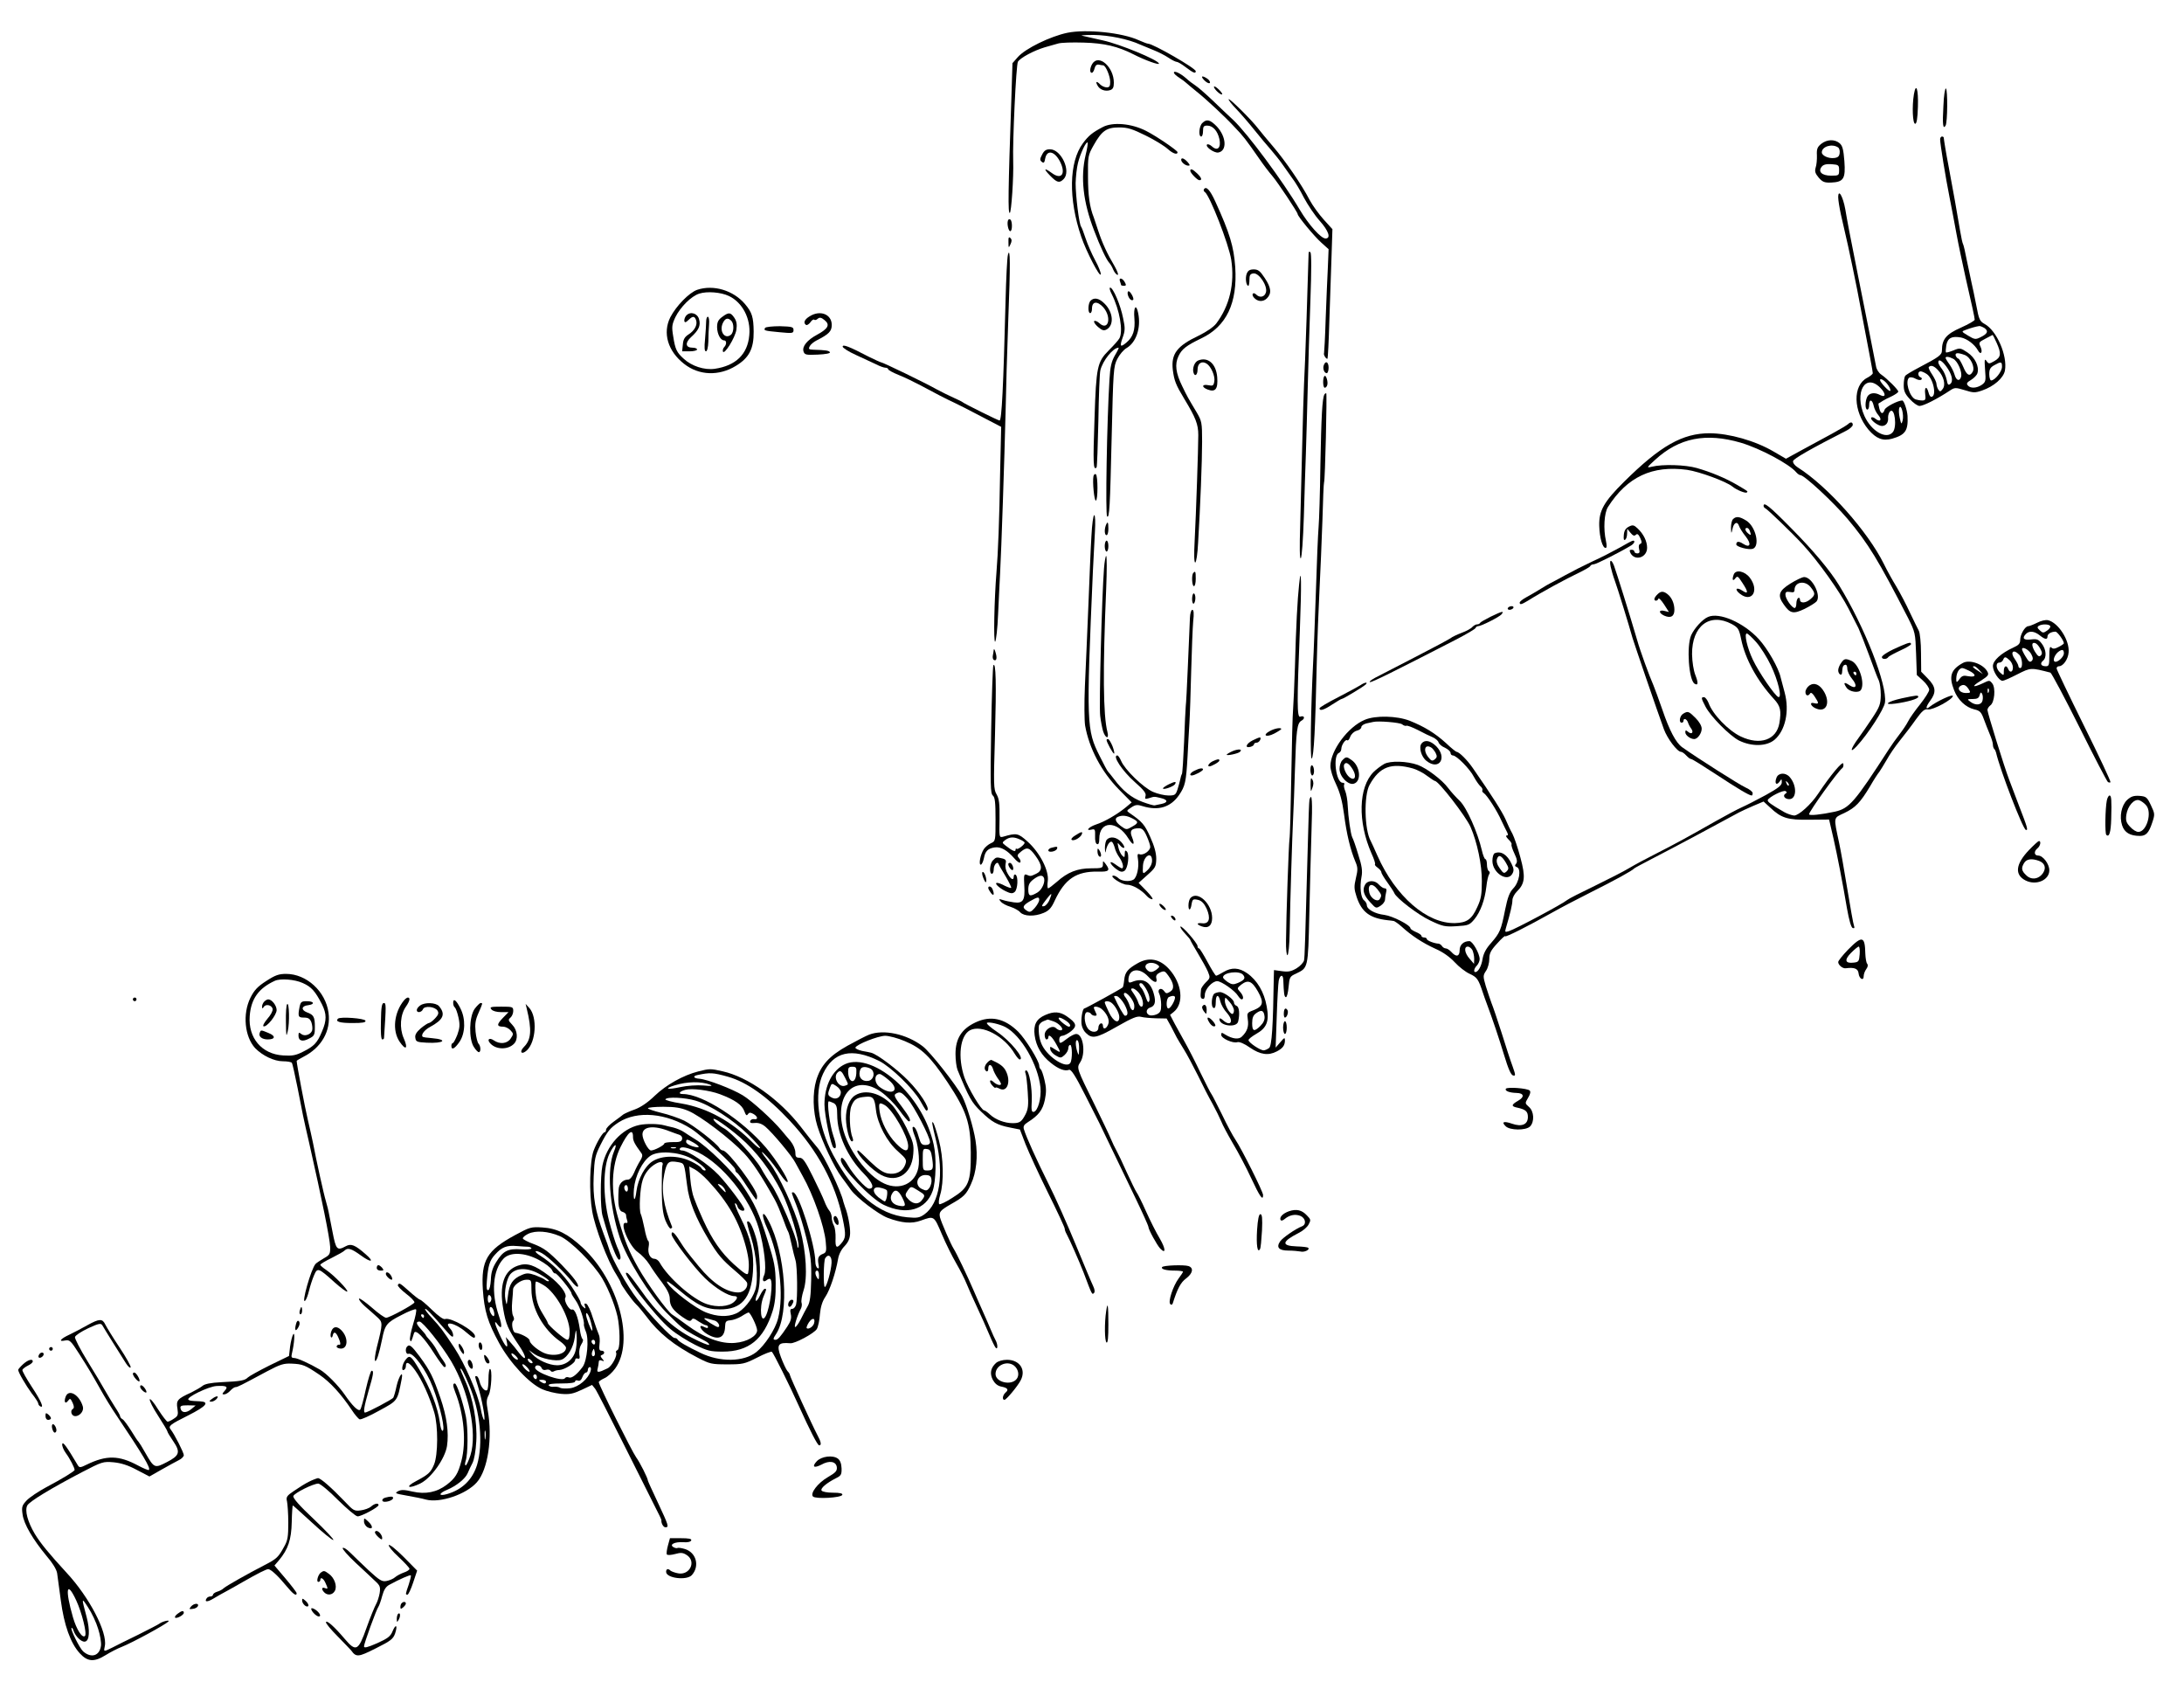 <?xml version="1.0" standalone="no"?>
<!DOCTYPE svg PUBLIC "-//W3C//DTD SVG 20010904//EN"
 "http://www.w3.org/TR/2001/REC-SVG-20010904/DTD/svg10.dtd">
<svg version="1.0" xmlns="http://www.w3.org/2000/svg"
 width="1200pt" height="928pt" viewBox="0 0 1200 928"
 preserveAspectRatio="xMidYMid meet">
<g transform="translate(0,928) scale(0.1,-0.1)"
fill="#000000" stroke="none">
<path d="M5865 9100 c-95 -20 -230 -86 -272 -133 l-30 -34 -6 -194 c-18 -516
-19 -629 -9 -629 9 0 22 200 19 285 -4 102 16 531 26 546 14 22 87 61 147 79
25 7 58 16 74 21 16 5 79 7 140 5 114 -3 188 -21 273 -64 62 -32 145 -62 141
-51 -7 21 -216 107 -308 127 -52 12 -104 23 -115 26 -11 2 18 4 65 4 83 -1
190 -23 255 -53 17 -7 50 -21 75 -31 25 -10 61 -28 80 -41 19 -13 40 -23 46
-23 6 0 28 -13 50 -30 41 -31 54 -36 54 -21 0 16 -235 151 -262 151 -5 0 -28
9 -51 19 -91 42 -289 62 -392 41z"/>
<path d="M6002 8930 c-14 -23 -16 -50 -3 -50 5 0 12 11 15 24 4 16 12 23 23
21 10 -2 21 -4 25 -4 14 -2 38 -60 38 -91 0 -23 -4 -30 -19 -30 -11 0 -26 7
-35 15 -20 21 -29 19 -16 -4 12 -24 43 -35 70 -26 15 5 20 15 20 41 0 86 -83
159 -118 104z"/>
<path d="M6450 8881 c0 -5 12 -17 28 -27 15 -10 32 -22 38 -28 7 -6 31 -27 55
-46 57 -45 162 -143 216 -202 45 -47 56 -61 132 -170 24 -35 57 -78 72 -95 29
-34 139 -199 139 -209 0 -12 90 -121 129 -156 l41 -37 -4 -98 c-3 -54 -8 -181
-12 -283 -3 -102 -8 -187 -9 -190 -5 -8 13 -36 19 -30 2 3 7 95 10 205 4 110
9 269 12 353 l5 153 -48 53 c-26 29 -61 77 -77 107 -45 87 -136 218 -201 294
-33 39 -71 84 -83 100 -34 45 -155 165 -161 160 -3 -3 16 -27 41 -53 25 -26
70 -78 101 -117 31 -38 72 -88 92 -110 19 -22 48 -58 63 -80 15 -22 39 -56 53
-75 15 -19 44 -67 64 -107 21 -39 59 -96 86 -126 50 -56 63 -97 32 -97 -25 0
-92 75 -141 157 -93 158 -288 420 -365 493 -27 25 -79 74 -115 109 -37 35 -78
71 -92 80 -14 9 -38 27 -53 41 -32 28 -67 44 -67 31z"/>
<path d="M6618 8838 c12 -12 25 -18 29 -14 4 4 -1 14 -11 22 -31 22 -43 17
-18 -8z"/>
<path d="M6670 8803 c0 -12 38 -48 45 -41 3 2 -6 15 -20 28 -14 13 -25 19 -25
13z"/>
<path d="M10516 8762 c-11 -67 -7 -162 7 -162 8 0 13 27 15 94 3 95 -10 137
-22 68z"/>
<path d="M10678 8697 c-6 -102 -2 -130 12 -107 11 18 12 197 2 204 -5 3 -12
-40 -14 -97z"/>
<path d="M6606 8604 c-18 -17 -22 -74 -6 -74 6 0 10 14 10 30 0 25 4 30 23 30
31 0 57 -29 67 -74 10 -47 -10 -68 -40 -41 -11 10 -23 15 -28 11 -11 -12 39
-47 61 -44 50 8 46 86 -7 143 -37 38 -56 43 -80 19z"/>
<path d="M6059 8582 c-57 -30 -78 -47 -109 -89 -77 -104 -80 -307 -9 -514 28
-82 103 -226 107 -206 2 8 -12 43 -31 78 -19 35 -42 89 -52 119 -10 30 -21 60
-25 65 -11 15 -30 168 -30 239 1 34 6 84 13 111 13 52 45 120 53 112 2 -2 -2
-33 -11 -68 -29 -124 -14 -258 46 -414 34 -90 68 -162 84 -179 6 -6 16 -23 22
-38 7 -16 18 -28 24 -28 6 0 -2 21 -17 48 -40 67 -68 128 -89 192 -10 30 -21
64 -25 75 -23 57 -32 123 -32 226 -1 110 0 116 31 171 45 80 71 98 140 98 47
0 72 -8 147 -45 49 -24 104 -58 122 -75 27 -24 52 -32 52 -16 0 9 -119 90
-173 117 -80 41 -183 50 -238 21z"/>
<path d="M10660 8515 c0 -25 30 -210 52 -320 11 -55 28 -145 38 -200 10 -55
33 -163 50 -240 38 -166 49 -216 50 -231 0 -6 -34 -25 -76 -44 -80 -35 -104
-64 -104 -124 0 -26 -14 -36 -130 -97 -36 -19 -68 -38 -72 -44 -4 -5 -8 -28
-8 -51 0 -32 7 -48 34 -77 18 -20 42 -37 53 -37 22 0 98 39 166 84 27 18 31
18 81 3 48 -15 57 -16 97 -2 64 22 117 68 125 109 15 82 -45 220 -111 256 -27
15 -32 25 -46 101 -9 46 -21 104 -27 129 -5 25 -17 80 -26 123 -8 43 -17 81
-20 86 -3 4 -10 36 -16 72 -8 52 -47 270 -65 364 -10 50 -25 141 -25 148 0 4
-4 7 -10 7 -5 0 -10 -7 -10 -15z m245 -1038 c22 -17 15 -31 -24 -50 -26 -13
-32 -12 -67 9 -38 23 -38 23 -13 32 26 10 58 19 75 21 5 0 18 -5 29 -12z m65
-79 c27 -60 25 -80 -11 -101 -30 -17 -32 -17 -44 0 -11 15 -12 7 -8 -48 5 -61
4 -67 -18 -83 -28 -19 -63 -21 -77 -3 -9 10 -4 17 18 30 16 10 32 26 35 37 11
36 -13 86 -55 114 -38 25 -41 26 -77 11 -20 -8 -38 -13 -41 -11 -2 3 -1 21 2
40 8 40 30 51 81 42 33 -7 74 -37 93 -71 15 -28 28 -10 14 20 -11 23 -9 26 26
44 20 11 38 20 40 21 2 0 12 -19 22 -42z m-175 -68 c32 -12 58 -67 44 -92 -16
-29 -33 -20 -52 27 -11 25 -23 45 -27 45 -4 0 -10 7 -14 15 -6 18 11 19 49 5z
m-63 -21 c25 -13 51 -74 43 -100 -9 -27 -27 -19 -36 14 -4 14 -16 39 -28 56
-12 16 -21 32 -21 35 0 9 19 7 42 -5z m-39 -41 c32 -43 41 -82 23 -97 -11 -9
-15 -5 -20 23 -4 19 -15 45 -26 59 -11 14 -20 30 -20 36 0 21 19 11 43 -21z
m307 -3 c0 -26 -39 -75 -60 -75 -5 0 -10 16 -10 35 0 27 6 37 28 49 37 21 42
20 42 -9z m-352 -18 c32 -34 44 -81 26 -104 -12 -16 -15 -16 -24 -3 -5 8 -10
22 -10 31 0 9 -11 32 -24 52 -13 19 -22 38 -18 41 11 12 29 6 50 -17z m-61
-22 c37 -26 56 -125 24 -125 -5 0 -12 11 -15 25 -10 37 -23 30 -18 -10 4 -30
1 -35 -16 -35 -11 0 -28 3 -37 6 -34 13 -60 104 -34 120 6 3 22 1 35 -7 13 -7
27 -9 31 -4 5 4 2 10 -4 12 -17 6 -17 33 0 33 7 0 22 -7 34 -15z"/>
<path d="M10007 8490 c-21 -17 -26 -28 -24 -63 1 -23 -2 -54 -7 -68 -6 -21 -2
-32 17 -55 21 -24 32 -28 67 -27 70 3 81 21 74 117 -5 64 -10 85 -26 99 -27
23 -69 22 -101 -3z m91 -19 c8 -4 12 -19 10 -32 -2 -18 -10 -25 -30 -27 -31
-4 -68 13 -68 31 0 32 55 49 88 28z m7 -126 c0 -29 -2 -30 -44 -30 -51 0 -74
22 -51 50 9 11 26 15 54 13 38 -3 41 -5 41 -33z"/>
<path d="M5726 8431 c-13 -24 -13 -31 -2 -40 11 -9 15 -5 19 19 10 49 51 40
81 -17 34 -67 9 -103 -44 -64 -44 32 -48 25 -10 -14 38 -39 51 -42 74 -19 43
43 -13 164 -75 164 -21 0 -32 -7 -43 -29z"/>
<path d="M6490 8402 c0 -13 23 -32 39 -32 11 0 10 4 -4 20 -19 21 -35 26 -35
12z"/>
<path d="M6540 8342 c0 -12 39 -52 50 -52 17 0 11 15 -13 38 -24 23 -37 28
-37 14z"/>
<path d="M6615 8240 c-3 -5 -1 -11 5 -15 26 -16 132 -287 145 -372 20 -130 -9
-254 -83 -351 -15 -19 -53 -45 -96 -66 -120 -57 -152 -100 -142 -188 8 -60 16
-81 63 -159 63 -104 77 -140 77 -199 0 -70 -12 -428 -20 -582 -4 -74 -3 -118
3 -118 6 0 13 48 16 108 12 200 22 447 22 557 0 104 -2 112 -30 160 -48 80
-52 87 -79 143 -36 73 -42 121 -21 165 18 39 42 58 125 98 139 66 200 194 187
392 -8 113 -30 186 -109 359 -29 64 -51 88 -63 68z"/>
<path d="M10100 8196 c0 -15 7 -58 15 -95 8 -36 26 -113 39 -171 13 -58 35
-166 50 -240 73 -382 86 -451 86 -460 0 -5 -13 -16 -30 -25 -82 -42 -78 -184
6 -285 43 -50 79 -64 130 -50 73 21 89 44 85 125 -2 33 -20 85 -29 85 -24 0
-93 -36 -97 -51 -9 -27 -22 -23 -29 7 -4 15 -6 27 -4 28 2 0 12 7 23 14 11 7
35 19 53 27 17 9 32 19 32 24 0 10 -60 70 -93 93 -14 9 -27 30 -29 45 -6 29
-47 242 -100 503 -46 231 -57 289 -69 360 -13 72 -39 116 -39 66z m275 -1033
c9 -13 14 -27 11 -30 -6 -7 -56 47 -56 59 0 14 29 -4 45 -29z m-44 -13 c32
-32 32 -57 -1 -40 -29 16 -58 12 -70 -9 -13 -25 -13 -71 0 -71 6 0 10 11 10
25 0 34 17 32 25 -4 3 -16 15 -40 26 -52 22 -26 9 -40 -17 -19 -8 7 -18 10
-22 6 -10 -10 36 -46 58 -46 23 0 37 19 34 47 0 13 5 28 12 34 25 21 38 -87
14 -115 -35 -43 -118 5 -156 89 -57 129 4 238 87 155z m123 -180 c-6 -23 -8
-22 -16 15 -5 21 -6 46 -2 55 10 23 26 -39 18 -70z"/>
<path d="M5538 8068 c-6 -18 3 -58 13 -58 12 0 12 57 0 64 -5 4 -11 1 -13 -6z"/>
<path d="M5541 7950 c0 -33 1 -34 11 -12 8 17 8 26 0 34 -9 9 -12 4 -11 -22z"/>
<path d="M5538 7880 c-4 -14 -10 -128 -13 -255 -12 -470 -21 -655 -33 -655 -8
0 -195 93 -202 100 -3 3 -25 14 -50 25 -25 11 -67 32 -95 47 -60 34 -295 148
-305 148 -3 0 -33 14 -66 30 -109 57 -144 70 -144 56 0 -7 33 -28 73 -46 39
-18 89 -41 110 -51 21 -11 44 -19 52 -19 8 0 15 -4 15 -8 0 -5 26 -19 58 -32
31 -12 86 -39 122 -58 72 -39 139 -74 185 -95 17 -8 81 -40 143 -73 l113 -59
-6 -260 c-4 -249 -11 -433 -20 -540 -12 -148 -17 -389 -7 -380 5 6 13 73 16
150 4 77 8 178 11 225 7 126 24 634 30 880 2 118 9 350 15 515 12 302 11 405
-2 355z"/>
<path d="M7190 7885 c-1 -62 -20 -644 -25 -715 -2 -47 -7 -197 -10 -335 -3
-137 -8 -335 -11 -439 -4 -120 -3 -187 3 -183 6 4 13 105 17 229 3 123 9 277
11 343 2 66 7 226 10 355 3 129 10 350 15 490 6 165 6 258 0 264 -7 7 -10 3
-10 -9z"/>
<path d="M6850 7776 c-9 -24 -3 -66 9 -66 3 0 6 15 6 33 0 25 4 33 22 35 30 4
78 -67 69 -103 -7 -27 -34 -33 -54 -13 -16 16 -28 2 -13 -16 20 -24 51 -26 72
-5 27 27 24 58 -12 112 -25 38 -36 47 -60 47 -22 0 -32 -6 -39 -24z"/>
<path d="M6154 7734 c3 -9 6 -18 6 -20 0 -2 7 -4 15 -4 13 0 14 4 5 20 -13 24
-35 27 -26 4z"/>
<path d="M3831 7688 c-44 -15 -116 -89 -148 -151 -43 -86 -14 -186 76 -256 81
-64 191 -68 284 -11 73 44 99 94 98 189 -1 79 -9 105 -47 150 -64 76 -174 109
-263 79z m174 -34 c74 -35 121 -124 112 -215 -9 -105 -74 -168 -190 -185 -57
-8 -127 15 -170 55 -39 35 -47 52 -58 123 -9 53 -7 65 12 106 28 56 87 115
131 129 43 14 119 8 163 -13z"/>
<path d="M3772 7548 c-12 -12 -17 -38 -6 -38 3 0 12 7 20 15 21 20 31 19 39
-5 8 -25 -9 -57 -43 -78 -20 -13 -28 -27 -30 -54 l-4 -38 41 0 c23 0 41 5 41
10 0 6 -11 10 -25 10 -39 0 -42 27 -8 58 42 38 54 64 44 98 -8 32 -46 45 -69
22z"/>
<path d="M3968 7539 c-22 -16 -28 -29 -28 -57 1 -38 19 -72 39 -72 14 0 14
-23 0 -37 -6 -6 -9 -17 -7 -24 7 -21 67 75 74 119 4 29 2 46 -11 66 -21 31
-31 32 -67 5z m50 -21 c16 -16 15 -63 -2 -77 -33 -27 -65 18 -45 63 13 28 28
33 47 14z"/>
<path d="M3880 7513 c0 -16 -3 -58 -6 -95 -5 -48 -3 -68 5 -68 6 0 12 21 13
53 0 28 2 71 4 95 2 23 -1 42 -7 42 -5 0 -9 -12 -9 -27z"/>
<path d="M6109 7663 c43 -86 63 -201 42 -241 -5 -10 -32 -40 -59 -67 -63 -63
-69 -90 -78 -370 -9 -255 -7 -291 11 -273 3 3 7 118 10 255 2 137 7 263 11
279 13 53 70 124 100 124 3 0 -6 -19 -20 -42 -19 -34 -26 -62 -30 -133 -14
-229 -23 -741 -13 -752 13 -12 16 55 25 432 9 373 10 392 31 433 12 24 35 51
51 60 53 31 80 111 64 191 -11 56 -27 35 -21 -28 5 -64 -7 -102 -44 -133 -33
-28 -38 -22 -21 26 14 39 15 53 3 108 -14 72 -55 168 -71 168 -6 0 -2 -16 9
-37z"/>
<path d="M6197 7660 c6 -22 21 -35 29 -27 7 7 -15 47 -25 47 -5 0 -7 -9 -4
-20z"/>
<path d="M5992 7628 c-14 -14 -16 -68 -2 -68 6 0 10 11 10 25 0 40 29 43 62 7
48 -55 28 -133 -22 -87 -11 10 -23 15 -28 11 -4 -4 6 -19 21 -32 22 -19 32
-22 47 -14 42 23 37 94 -10 141 -30 31 -58 37 -78 17z"/>
<path d="M4448 7542 c-28 -17 -36 -36 -19 -47 5 -3 16 4 24 15 7 11 17 17 20
14 4 -4 13 -2 20 5 11 9 20 7 38 -8 31 -25 19 -47 -42 -80 -54 -29 -83 -64
-74 -92 6 -18 14 -20 78 -17 44 2 70 7 67 13 -5 9 -22 12 -93 14 -23 1 -26 4
-18 19 5 10 22 24 38 32 67 34 83 50 83 85 0 59 -64 84 -122 47z"/>
<path d="M4204 7479 c-9 -15 -5 -16 79 -24 72 -7 77 -6 77 12 0 17 -8 19 -75
21 -41 0 -77 -4 -81 -9z"/>
<path d="M6584 7300 c-21 -8 -34 -44 -26 -68 7 -23 22 -12 22 18 0 34 23 49
49 33 25 -15 49 -70 43 -99 -4 -23 -8 -25 -33 -20 -36 7 -38 -11 -3 -24 42
-16 57 3 52 68 -6 74 -51 113 -104 92z"/>
<path d="M7274 7275 c-8 -19 2 -45 16 -45 5 0 10 14 10 30 0 31 -16 41 -26 15z"/>
<path d="M7277 7214 c-10 -10 -9 -64 2 -64 5 0 11 6 13 13 7 17 -6 60 -15 51z"/>
<path d="M7277 7113 c-12 -21 -17 -122 -22 -383 -2 -157 -7 -312 -10 -345 -3
-33 -10 -195 -15 -360 -6 -165 -12 -338 -15 -385 -13 -259 -17 -533 -8 -527
12 7 20 166 28 527 3 124 10 304 15 400 5 96 12 267 16 380 3 113 7 207 9 210
6 10 17 490 12 490 -3 0 -8 -3 -10 -7z"/>
<path d="M10154 6950 c-5 -5 -45 -29 -89 -53 -44 -24 -119 -64 -166 -90 l-86
-47 -67 39 c-102 60 -244 100 -352 101 -149 0 -270 -68 -470 -266 -111 -110
-139 -159 -137 -242 2 -67 18 -122 35 -122 7 0 7 14 2 38 -15 65 -10 154 11
187 106 166 244 230 435 204 68 -10 215 -64 249 -92 22 -18 72 -39 79 -32 7 6
8 5 -53 41 -65 38 -145 71 -222 93 -63 18 -188 22 -248 7 -29 -7 -28 -5 19 38
132 121 279 150 471 94 105 -31 267 -117 305 -163 7 -8 17 -15 22 -15 22 0
181 -148 259 -240 116 -138 169 -226 333 -545 39 -78 40 -83 44 -197 l4 -116
34 -31 c19 -17 34 -40 34 -50 0 -10 -23 -46 -50 -80 -28 -35 -58 -77 -66 -94
-9 -18 -31 -50 -48 -72 -17 -22 -43 -58 -57 -80 -190 -294 -218 -326 -298
-344 -75 -16 -141 -23 -141 -14 0 16 160 238 183 254 5 4 7 14 5 24 -3 17 -70
-63 -138 -165 -39 -59 -107 -120 -132 -120 -13 1 -36 9 -53 18 -75 43 -95 58
-92 67 5 16 86 57 98 49 8 -5 8 -9 -1 -14 -17 -11 -3 -30 21 -30 42 0 43 76 2
122 -23 26 -62 23 -72 -4 -12 -31 -1 -45 16 -23 12 18 13 18 13 -3 0 -16 -20
-32 -87 -69 -48 -26 -108 -57 -133 -68 -25 -11 -90 -46 -145 -77 -158 -90
-223 -125 -325 -177 -52 -26 -119 -62 -149 -80 -29 -18 -115 -61 -190 -98 -75
-36 -142 -70 -150 -77 -26 -22 -283 -159 -320 -171 -22 -7 -23 -5 -17 16 25
84 36 133 36 154 0 13 11 34 24 47 45 44 49 80 20 187 -14 53 -34 112 -44 131
-11 19 -28 56 -39 82 -19 41 -71 124 -178 278 -30 44 -76 90 -90 90 -3 0 -30
21 -58 48 -61 55 -118 90 -200 123 -70 27 -187 30 -246 5 -92 -38 -189 -169
-189 -254 0 -21 13 -64 31 -100 22 -47 34 -92 44 -166 14 -108 35 -195 62
-259 14 -32 14 -45 3 -91 -11 -46 -10 -60 4 -103 28 -84 73 -117 170 -128 12
-1 26 -3 32 -4 6 0 27 -15 45 -31 56 -51 116 -90 186 -122 42 -18 80 -46 106
-74 23 -25 60 -54 83 -64 40 -19 47 -28 73 -107 5 -16 13 -37 17 -48 36 -96
70 -198 98 -290 23 -76 38 -111 50 -113 14 -3 14 2 -3 50 -11 29 -38 112 -60
183 -23 72 -48 146 -56 165 -7 19 -21 61 -31 92 -16 55 -16 59 1 85 10 14 18
44 18 65 0 31 8 47 43 85 24 27 44 45 44 40 0 -8 123 54 255 128 44 25 141 76
215 113 128 64 229 119 240 132 3 3 48 27 100 54 124 64 330 174 475 253 11 6
46 22 78 36 l57 24 36 -33 c61 -58 96 -69 217 -67 l107 1 6 -26 c3 -15 12 -52
19 -82 17 -74 52 -252 73 -379 12 -67 23 -106 32 -109 9 -3 11 1 7 12 -4 9
-20 100 -37 203 -17 104 -37 217 -45 253 -31 146 -33 135 29 164 60 29 87 56
142 148 20 35 43 70 50 78 6 8 24 38 40 65 15 28 48 76 73 107 25 31 65 83 88
116 35 48 47 58 66 55 27 -5 137 55 137 74 0 12 -90 -30 -128 -60 -23 -19 -22
-1 3 33 35 47 32 77 -12 122 l-37 38 -1 102 c0 57 -6 112 -12 123 -6 11 -28
56 -49 100 -20 44 -54 108 -74 142 -21 34 -52 90 -69 125 -88 178 -308 426
-474 531 -16 10 -27 25 -25 34 2 13 98 68 296 169 17 9 32 23 32 30 0 16 -12
18 -26 4z m-2450 -1649 c8 -7 19 -10 23 -8 5 3 33 -8 63 -23 30 -16 67 -34 82
-40 15 -7 30 -19 32 -28 3 -10 19 -23 36 -30 16 -8 30 -20 30 -28 0 -8 6 -14
13 -14 20 0 94 -75 115 -117 12 -22 28 -45 36 -52 9 -7 13 -17 11 -22 -3 -4 0
-11 8 -16 17 -11 72 -95 97 -152 12 -25 26 -54 31 -63 6 -13 6 -18 -3 -18 -6
0 -2 -9 10 -21 12 -11 20 -24 17 -28 -2 -5 5 -27 16 -50 15 -31 17 -46 9 -56
-8 -9 -7 -14 4 -18 26 -10 14 -83 -19 -117 -21 -22 -31 -49 -45 -117 -22 -112
-29 -128 -77 -183 -28 -31 -42 -58 -47 -88 -6 -39 -24 -72 -40 -72 -11 0 -6
22 9 36 8 9 15 24 15 35 0 31 -39 99 -56 99 -32 0 -54 -20 -54 -50 0 -35 -19
-39 -45 -10 -10 11 -24 20 -31 20 -7 0 -17 6 -21 13 -4 6 -12 12 -18 13 -24 1
-65 17 -65 25 0 5 -7 9 -15 9 -8 0 -15 4 -15 9 0 5 -13 14 -30 21 -16 7 -30
16 -30 20 0 18 -98 68 -143 74 -53 6 -97 31 -97 54 0 8 -7 20 -15 26 -18 13
-25 73 -14 130 6 31 2 60 -18 121 -13 44 -28 87 -33 95 -9 20 -22 109 -25 175
-1 28 -7 63 -13 78 -7 16 -10 33 -6 38 3 5 -1 9 -9 9 -37 0 -55 151 -20 164 7
3 13 13 13 23 1 22 24 55 33 46 4 -3 11 6 16 20 6 15 21 29 36 33 14 3 25 12
25 20 0 7 12 16 28 20 15 3 32 7 37 8 28 7 147 -3 159 -13z m2124 -336 c-3 -3
-9 2 -12 12 -6 14 -5 15 5 6 7 -7 10 -15 7 -18z m-1738 -904 c5 -11 10 -32 10
-48 l-1 -28 -24 28 c-28 31 -33 67 -10 67 8 0 19 -9 25 -19z"/>
<path d="M7811 5196 c-17 -20 -2 -74 27 -96 69 -55 116 17 53 81 -32 31 -62
37 -80 15z m55 -24 c6 -4 16 -17 22 -28 9 -18 8 -25 -4 -35 -14 -11 -19 -10
-35 10 -32 39 -20 78 17 53z"/>
<path d="M7376 5104 c-9 -8 -16 -30 -16 -48 0 -42 48 -91 79 -81 43 13 35 97
-13 130 -26 19 -31 19 -50 -1z m58 -53 c22 -38 9 -64 -20 -40 -20 16 -36 57
-28 70 10 16 27 5 48 -30z"/>
<path d="M7605 5083 c-16 -9 -43 -29 -58 -44 -83 -84 -88 -273 -11 -448 14
-30 22 -56 19 -59 -3 -3 4 -11 15 -19 11 -8 20 -19 20 -25 0 -6 15 -31 34 -57
18 -25 35 -51 37 -57 10 -27 131 -120 198 -151 67 -32 81 -35 144 -31 65 4 71
6 98 38 34 42 57 105 66 180 3 30 10 60 15 67 5 7 5 14 -2 18 -5 3 -10 19 -10
36 0 16 -4 29 -8 29 -5 0 -14 22 -20 49 -23 99 -83 234 -121 271 -20 19 -49
51 -64 71 -32 44 -118 109 -167 127 -59 21 -151 24 -185 5z m160 -25 c22 -7
56 -24 76 -40 20 -15 40 -28 43 -28 20 0 170 -194 196 -253 36 -82 63 -209 62
-298 0 -72 -4 -97 -25 -142 -30 -67 -57 -86 -122 -88 -154 -4 -328 147 -427
371 -16 36 -32 72 -37 81 -34 61 -38 249 -6 307 55 100 119 124 240 90z"/>
<path d="M8213 4593 c-7 -2 -13 -21 -13 -42 0 -67 84 -120 110 -70 9 16 8 28
-5 54 -23 50 -58 72 -92 58z m61 -52 c17 -29 17 -34 4 -48 -14 -13 -18 -11
-37 16 -15 20 -20 38 -16 52 9 27 25 20 49 -20z"/>
<path d="M7500 4419 c-16 -28 -7 -58 30 -97 30 -33 31 -33 55 -18 14 9 25 24
25 34 0 9 3 27 6 40 4 15 2 22 -8 22 -7 0 -21 9 -31 20 -22 26 -63 26 -77 -1z
m69 -25 c23 -30 24 -33 12 -53 -12 -19 -49 3 -57 34 -12 48 14 59 45 19z"/>
<path d="M6008 6664 c-6 -31 4 -134 13 -134 12 0 12 137 0 145 -5 3 -11 -2
-13 -11z"/>
<path d="M9690 6501 c0 -5 4 -11 9 -13 11 -4 148 -136 206 -199 86 -93 204
-259 252 -353 20 -39 44 -87 54 -106 9 -20 36 -87 59 -150 23 -63 46 -125 53
-138 6 -13 11 -49 11 -80 -1 -51 -6 -65 -47 -127 -25 -38 -60 -88 -76 -110
-44 -60 -50 -88 -9 -44 62 67 150 203 155 240 13 97 -112 416 -253 645 -48 79
-141 190 -262 312 -120 122 -152 147 -152 123z"/>
<path d="M5997 6338 c-4 -62 -11 -237 -17 -388 -6 -151 -15 -349 -19 -440 -4
-91 -3 -187 1 -215 22 -126 90 -254 185 -351 l71 -72 -31 -26 c-50 -41 -118
-80 -164 -95 -42 -14 -62 -38 -24 -28 17 4 19 0 18 -36 -1 -24 3 -42 11 -44 8
-3 12 6 12 29 0 101 99 102 160 2 26 -42 38 -38 20 7 -15 35 -4 49 38 49 17 0
28 -10 42 -42 11 -24 20 -51 20 -60 0 -22 -38 -48 -58 -41 -12 5 -14 0 -9 -30
6 -41 -6 -97 -25 -109 -21 -13 -65 -9 -82 7 -8 8 -21 15 -28 15 -28 -1 44 -50
74 -50 30 0 78 -27 109 -62 9 -10 22 -18 30 -18 7 0 -7 20 -31 45 l-44 45 48
43 c44 39 48 46 49 89 0 32 -10 69 -33 120 -31 69 -44 84 -114 132 -17 12 -17
13 9 30 24 16 34 17 65 7 86 -26 152 -5 198 61 34 50 39 71 47 213 3 55 7 136
10 180 3 44 7 174 10 290 3 115 8 238 11 272 5 44 3 63 -5 63 -6 0 -12 -19
-13 -45 -1 -25 -2 -57 -3 -72 -1 -16 -5 -109 -9 -208 -4 -99 -9 -191 -11 -205
-1 -14 -6 -102 -9 -195 -4 -92 -9 -172 -12 -177 -3 -4 -7 -18 -9 -29 -3 -12
-9 -37 -15 -55 -10 -31 -15 -34 -50 -34 -21 0 -60 9 -85 20 -53 23 -155 122
-175 170 -7 16 -16 30 -21 30 -29 0 27 -85 96 -146 50 -44 64 -62 59 -77 -5
-16 -2 -18 18 -12 31 10 29 10 66 1 39 -9 41 -24 5 -32 -16 -3 -32 -7 -38 -8
-5 -2 -36 7 -68 19 -60 22 -108 61 -155 124 -15 20 -30 38 -33 41 -4 3 -25 42
-47 87 -72 143 -74 175 -37 1018 3 66 8 162 11 213 3 54 2 92 -4 92 -5 0 -12
-51 -15 -112z m223 -1553 c38 -19 37 -26 -1 -47 -29 -17 -31 -17 -60 4 -31 23
-37 43 -16 51 23 10 48 7 77 -8z m110 -233 c0 -17 -10 -38 -25 -52 -26 -25
-28 -23 -25 25 4 55 50 80 50 27z"/>
<path d="M9522 6428 c-7 -7 -11 -28 -11 -47 1 -35 2 -35 8 -7 7 35 27 45 36
17 3 -10 19 -36 36 -57 34 -43 26 -67 -14 -41 -23 15 -37 14 -37 -4 0 -13 68
-31 90 -24 42 13 18 122 -35 155 -37 23 -56 25 -73 8z m92 -64 c9 -24 7 -28
-9 -14 -17 14 -20 30 -6 30 5 0 12 -7 15 -16z"/>
<path d="M6076 6394 c-9 -24 -7 -54 4 -54 6 0 10 16 10 35 0 38 -4 44 -14 19z"/>
<path d="M8950 6387 c-18 -9 -26 -22 -28 -46 -2 -22 0 -31 7 -26 6 3 11 18 11
33 l1 27 18 -22 c13 -16 21 -19 29 -11 8 8 15 3 24 -17 10 -22 10 -29 0 -33
-7 -2 -10 -13 -6 -28 5 -18 2 -24 -10 -24 -9 0 -16 5 -16 10 0 6 -7 10 -15 10
-12 0 -13 -4 -6 -19 25 -45 91 -24 91 30 0 36 -20 76 -52 106 -20 19 -27 21
-48 10z"/>
<path d="M6070 6280 c0 -16 5 -30 10 -30 6 0 10 14 10 30 0 17 -4 30 -10 30
-5 0 -10 -13 -10 -30z"/>
<path d="M8900 6272 c-36 -20 -103 -55 -150 -76 -47 -22 -114 -56 -150 -76
-36 -20 -72 -39 -80 -43 -8 -4 -33 -18 -55 -32 -22 -14 -57 -34 -77 -45 -21
-11 -38 -25 -38 -30 0 -14 10 -11 45 10 71 45 207 119 285 156 30 15 57 30 58
35 2 5 11 9 19 9 13 0 147 68 206 104 17 11 23 26 10 26 -5 0 -37 -17 -73 -38z"/>
<path d="M6066 6158 c-12 -155 -28 -760 -21 -810 3 -29 11 -68 16 -85 13 -40
34 -45 24 -5 -24 92 -26 342 -7 790 4 96 4 176 0 178 -3 2 -9 -29 -12 -68z"/>
<path d="M8850 6166 c4 -18 14 -53 23 -77 15 -41 78 -245 97 -314 9 -30 137
-405 172 -500 18 -51 74 -125 94 -125 6 0 19 -9 29 -20 10 -11 22 -20 28 -20
5 0 66 -38 136 -84 117 -77 182 -116 196 -116 3 0 5 6 5 13 0 8 -18 22 -41 32
-33 15 -260 159 -346 220 -34 24 -70 91 -109 206 -20 57 -42 118 -49 134 -24
55 -73 189 -90 250 -42 143 -111 364 -127 408 -15 38 -27 34 -18 -7z"/>
<path d="M6557 6133 c-11 -10 -8 -73 3 -73 6 0 10 18 10 40 0 41 -2 45 -13 33z"/>
<path d="M9526 6124 c-10 -27 -6 -40 8 -22 12 16 15 14 39 -23 34 -51 34 -66
1 -44 -33 22 -46 9 -15 -16 66 -53 110 16 55 88 -28 36 -77 46 -88 17z"/>
<path d="M7138 6070 c-9 -83 -17 -229 -23 -455 -3 -99 -8 -202 -10 -230 -3
-27 -7 -194 -10 -370 -3 -176 -7 -331 -10 -345 -4 -27 -18 -421 -19 -557 -1
-47 3 -82 8 -80 5 1 11 56 12 122 3 183 14 529 19 630 3 50 7 169 10 265 7
221 12 258 36 271 22 12 16 31 -7 22 -18 -7 -18 82 -2 474 10 257 8 372 -4
253z"/>
<path d="M9837 6074 c-64 -40 -72 -65 -36 -115 35 -50 53 -53 114 -24 30 15
59 33 66 41 27 33 -24 134 -68 134 -10 0 -44 -16 -76 -36z m112 -20 c26 -33
26 -42 -1 -65 -26 -23 -58 -25 -58 -3 0 8 -4 12 -10 9 -5 -3 -10 -17 -10 -31
0 -13 -4 -24 -9 -24 -15 0 -51 51 -51 73 0 15 5 18 25 15 19 -4 25 -1 25 11 0
45 58 55 89 15z"/>
<path d="M9106 6014 c-9 -8 -16 -20 -16 -25 0 -13 18 -11 22 2 2 6 16 -8 31
-31 l27 -42 -25 6 c-32 8 -33 -11 -1 -26 36 -16 56 -4 56 32 0 35 -15 69 -39
87 -22 17 -37 16 -55 -3z"/>
<path d="M6550 5989 c0 -16 4 -28 9 -25 5 3 9 17 9 31 0 14 -4 25 -9 25 -5 0
-9 -14 -9 -31z"/>
<path d="M8285 5940 c-3 -5 1 -10 9 -10 8 0 18 5 21 10 3 6 -1 10 -9 10 -8 0
-18 -4 -21 -10z"/>
<path d="M8190 5892 c-30 -15 -56 -30 -58 -34 -2 -5 -9 -8 -17 -8 -7 0 -18 -7
-25 -14 -6 -8 -33 -23 -58 -32 -26 -10 -54 -23 -62 -30 -8 -6 -96 -53 -195
-104 -99 -51 -198 -102 -219 -113 -22 -12 -35 -22 -29 -24 9 -3 126 55 478
236 55 29 102 56 103 62 2 5 8 9 13 9 17 0 116 50 129 65 17 21 4 18 -60 -13z"/>
<path d="M9385 5891 c-31 -13 -76 -63 -93 -101 -26 -61 -13 -246 19 -266 20
-12 21 5 4 48 -10 26 -17 71 -18 114 -1 156 97 230 218 166 36 -20 40 -27 52
-84 22 -108 88 -228 180 -328 36 -39 41 -64 30 -132 -16 -93 -106 -124 -212
-74 -68 32 -155 122 -177 184 -7 17 -18 32 -25 32 -17 0 -17 -4 8 -52 28 -54
133 -160 184 -186 69 -34 151 -33 195 4 60 51 83 158 56 259 -9 33 -19 71 -22
83 -11 52 -72 159 -121 212 -83 90 -216 148 -278 121z m264 -138 c24 -27 60
-84 81 -128 40 -83 63 -181 41 -174 -19 7 -108 137 -140 205 -31 65 -49 144
-33 144 5 0 28 -21 51 -47z"/>
<path d="M11193 5859 c-20 -10 -43 -19 -49 -19 -17 0 -44 -45 -44 -75 0 -20
-8 -29 -37 -42 -68 -31 -113 -72 -113 -102 0 -30 34 -81 53 -81 7 0 43 16 82
36 73 37 73 37 181 9 6 -2 78 -137 159 -299 81 -163 152 -299 157 -302 5 -3
12 -4 14 -1 3 3 -62 142 -145 309 -83 168 -151 310 -151 316 0 7 6 12 13 12
23 0 50 38 53 76 6 66 -56 163 -113 177 -13 3 -39 -3 -60 -14z m72 -18 c3 -5
-5 -17 -17 -25 -20 -14 -24 -14 -40 1 -14 13 -16 18 -6 25 18 11 56 10 63 -1z
m-58 -51 c30 -24 43 -25 43 -6 0 14 21 26 44 26 10 0 46 -49 46 -64 0 -3 -13
-12 -29 -20 -21 -11 -31 -12 -40 -3 -8 8 -11 -3 -11 -46 0 -50 -2 -57 -19 -57
-27 0 -34 15 -16 30 22 18 18 63 -7 95 -18 23 -26 26 -60 22 -39 -5 -50 7 -26
31 18 18 46 15 75 -8z m3 -73 c11 -20 12 -29 3 -38 -9 -9 -16 -4 -32 21 -20
34 -19 54 2 47 7 -2 19 -15 27 -30z m-50 -29 c11 -21 12 -30 3 -39 -9 -9 -17
-4 -32 22 -12 19 -21 38 -21 42 0 18 35 0 50 -25z m180 3 c0 -21 -38 -54 -51
-45 -11 6 0 36 19 52 22 17 32 15 32 -7z m-246 -7 c18 -17 22 -74 6 -74 -5 0
-10 5 -10 11 0 6 -9 23 -20 39 -27 37 -8 57 24 24z m-52 -31 c10 -9 18 -27 18
-40 0 -26 -17 -31 -26 -8 -10 24 -24 17 -24 -12 0 -25 0 -26 -20 -8 -24 21
-26 55 -5 55 9 0 18 7 21 15 8 19 13 19 36 -2z"/>
<path d="M10445 5732 c-64 -27 -105 -52 -105 -62 0 -13 27 -13 35 0 3 5 33 21
65 36 33 15 60 31 60 35 0 12 -8 11 -55 -9z"/>
<path d="M5460 5710 c-1 -8 -3 -23 -5 -32 -2 -10 1 -20 5 -23 15 -9 20 10 10
41 -4 16 -9 22 -10 14z"/>
<path d="M10116 5638 c-9 -12 -16 -30 -16 -40 0 -22 20 -34 21 -14 3 36 5 40
17 44 7 2 12 -6 12 -21 0 -14 12 -39 26 -56 31 -37 23 -59 -13 -36 -31 21 -37
16 -17 -13 16 -23 67 -31 79 -12 23 37 -10 140 -51 159 -34 15 -41 14 -58 -11z
m84 -58 c0 -5 -2 -10 -4 -10 -3 0 -8 5 -11 10 -3 6 -1 10 4 10 6 0 11 -4 11
-10z"/>
<path d="M10785 5638 c-67 -37 -78 -74 -48 -150 20 -53 64 -94 111 -105 31 -7
38 -15 52 -53 9 -25 24 -62 33 -84 9 -21 17 -46 17 -56 0 -9 3 -20 7 -24 4 -3
8 -12 10 -19 23 -99 147 -420 164 -426 14 -4 9 13 -38 134 -19 50 -43 113 -53
140 -28 73 -120 370 -120 385 0 7 7 18 16 25 23 16 30 95 11 120 -15 19 -16
19 -51 2 -58 -27 -66 -19 -13 13 42 27 46 33 37 50 -22 42 -98 69 -135 48z
m91 -40 l19 -21 -27 18 c-29 18 -34 25 -20 25 5 0 17 -10 28 -22z m-56 -3 c41
-21 38 -37 -4 -30 -28 6 -36 3 -50 -16 -11 -16 -16 -19 -17 -9 -3 37 13 70 33
70 5 0 22 -7 38 -15z m-3 -101 c12 -19 11 -21 -16 -21 -32 0 -51 25 -29 39 17
10 29 6 45 -18z m110 -16 c-3 -8 -6 -5 -6 6 -1 11 2 17 5 13 3 -3 4 -12 1 -19z
m-34 -46 c-6 -26 -38 -29 -67 -7 -19 14 -18 15 13 15 25 0 34 5 38 21 5 17 8
18 14 7 4 -8 5 -24 2 -36z"/>
<path d="M5458 5625 c-3 -6 -9 -166 -12 -356 -5 -300 -4 -348 9 -359 12 -10
15 -38 15 -131 0 -117 0 -120 -25 -131 -14 -6 -31 -21 -39 -32 -19 -29 -30
-86 -17 -86 5 0 13 16 17 35 7 40 23 55 61 60 33 4 67 -16 105 -59 14 -17 29
-28 33 -24 5 4 2 15 -6 24 -12 14 -10 19 10 35 34 28 47 24 81 -23 38 -52 39
-81 3 -98 -30 -14 -30 -15 -53 -5 -14 5 -15 -4 -12 -60 5 -80 -6 -99 -57 -92
-20 3 -47 8 -61 13 -22 7 -24 6 -11 -9 7 -9 31 -22 52 -28 21 -7 46 -20 55
-31 21 -22 78 -24 128 -3 29 12 43 27 61 67 56 120 119 162 238 160 61 -2 69
6 42 42 -15 19 -15 19 -15 -2 0 -20 -5 -22 -65 -22 -75 0 -129 -21 -189 -75
-22 -19 -43 -35 -47 -35 -4 0 -5 18 -2 40 8 56 -43 156 -111 217 -52 47 -61
48 -133 27 -23 -6 -23 -6 -21 98 1 84 -2 109 -16 134 -17 28 -17 51 -9 324 8
285 5 406 -9 385z m147 -957 c14 -6 25 -14 25 -17 0 -11 -38 -40 -44 -34 -3 4
-6 1 -6 -6 0 -13 -18 -5 -55 24 -20 16 -20 16 -1 31 24 17 47 18 81 2z m129
-207 c13 -20 -7 -68 -34 -84 -41 -24 -50 -21 -50 17 0 26 7 39 28 55 29 22 48
26 56 12z m33 -123 c-7 -18 -22 -35 -31 -36 -15 -3 -14 2 9 32 34 45 39 45 22
4z m-57 -2 c0 -8 -11 -28 -24 -43 -20 -23 -28 -26 -42 -17 -29 17 -26 29 13
52 45 26 53 27 53 8z"/>
<path d="M7475 5516 c-11 -7 -66 -37 -122 -66 -57 -29 -103 -56 -103 -61 0
-17 25 -9 70 21 25 16 48 30 51 30 9 0 121 68 133 80 15 15 -6 12 -29 -4z"/>
<path d="M9941 5514 c-11 -8 -21 -24 -21 -35 0 -21 15 -26 26 -8 4 7 14 0 25
-18 24 -36 24 -42 -2 -36 -32 9 -19 -20 14 -31 52 -19 74 33 40 93 -24 41 -54
54 -82 35z"/>
<path d="M10450 5444 c-81 -18 -107 -39 -35 -29 66 9 125 26 125 37 0 10 -10
9 -90 -8z"/>
<path d="M9248 5359 c-19 -11 -25 -49 -8 -49 6 0 10 5 10 10 0 17 17 11 24 -7
3 -10 11 -26 18 -35 16 -22 3 -35 -17 -18 -12 10 -15 10 -15 -3 0 -16 28 -37
49 -37 18 0 41 31 41 57 0 15 -13 38 -34 59 -37 37 -42 39 -68 23z"/>
<path d="M6977 5264 c-43 -23 -21 -37 24 -14 21 11 39 23 39 25 0 10 -36 4
-63 -11z"/>
<path d="M6883 5213 c-36 -18 -46 -44 -13 -36 11 3 20 9 20 14 0 5 6 9 14 9 8
0 16 7 20 15 7 19 0 18 -41 -2z"/>
<path d="M6080 5215 c0 -12 35 -75 41 -75 4 0 0 18 -8 40 -9 22 -20 40 -25 40
-4 0 -8 -2 -8 -5z"/>
<path d="M6773 5154 c-18 -8 -33 -17 -33 -20 0 -7 63 6 73 16 16 15 -8 17 -40
4z"/>
<path d="M6663 5098 c-20 -10 -32 -28 -18 -28 12 0 55 24 55 32 0 10 -9 9 -37
-4z"/>
<path d="M7200 5051 c0 -17 5 -31 10 -31 6 0 10 11 10 24 0 14 -4 28 -10 31
-6 4 -10 -7 -10 -24z"/>
<path d="M6563 5046 c-22 -10 -31 -26 -15 -26 15 0 62 25 62 33 0 10 -20 7
-47 -7z"/>
<path d="M7201 4970 c1 -42 1 -43 10 -18 7 18 7 33 0 45 -8 14 -10 9 -10 -27z"/>
<path d="M6423 4972 c-18 -9 -33 -19 -33 -23 0 -10 58 10 66 23 10 16 0 16
-33 0z"/>
<path d="M11576 4883 c-9 -44 -11 -181 -3 -189 16 -16 25 14 27 86 3 107 1
130 -9 130 -5 0 -12 -12 -15 -27z"/>
<path d="M11688 4886 c-32 -30 -44 -92 -28 -140 13 -40 44 -58 98 -58 33 0 49
17 67 72 16 47 15 50 -7 97 -21 44 -26 48 -63 51 -31 2 -46 -3 -67 -22z m104
-30 c34 -39 3 -146 -43 -146 -11 0 -31 12 -45 28 -21 22 -25 34 -21 65 7 49
43 90 71 81 11 -4 28 -16 38 -28z"/>
<path d="M7195 4888 c-2 -7 -6 -116 -9 -243 -15 -543 -17 -621 -21 -641 -3
-12 -22 -32 -42 -44 -29 -17 -46 -20 -80 -15 l-43 6 -1 -33 c-4 -277 -11 -384
-26 -395 -9 -7 -23 -13 -30 -13 -19 0 -83 43 -83 56 0 6 18 20 40 33 61 34 75
70 60 152 -14 79 -52 144 -108 183 -45 31 -85 33 -130 6 -18 -11 -36 -20 -40
-20 -4 0 -25 34 -47 75 -22 41 -43 75 -47 75 -5 0 -8 6 -8 13 0 15 -86 114
-94 107 -3 -3 8 -20 24 -37 17 -18 30 -34 30 -36 0 -3 19 -36 41 -73 23 -38
48 -83 56 -102 13 -32 13 -35 -12 -59 -14 -14 -26 -32 -26 -39 -4 -41 -3 -48
9 -51 7 -3 12 5 12 22 0 30 40 75 68 75 23 0 97 -52 114 -80 7 -11 16 -20 20
-20 14 0 9 23 -9 42 -17 19 -16 20 7 39 38 29 59 20 92 -38 34 -61 29 -81 -26
-103 -34 -13 -35 -15 -30 -50 6 -38 -3 -66 -32 -94 -17 -18 -53 -13 -91 10
-20 13 -23 13 -23 -1 0 -19 64 -48 89 -40 11 3 38 -8 69 -30 57 -39 101 -45
147 -21 33 17 45 33 45 61 0 17 -3 16 -25 -10 l-26 -30 6 170 c3 94 8 182 11
198 7 33 24 36 25 5 3 -77 5 -93 14 -96 6 -1 12 24 15 55 5 55 7 59 40 74 68
33 67 26 74 324 3 149 9 354 12 458 6 164 3 218 -11 175z m-365 -963 c15 -18
8 -29 -29 -45 -24 -10 -33 -9 -55 5 -14 10 -26 21 -26 26 0 27 89 39 110 14z
m118 -228 c2 -18 -5 -35 -22 -52 -35 -35 -46 -31 -46 14 0 30 6 44 22 55 29
21 42 16 46 -17z"/>
<path d="M5907 4690 c-17 -10 -24 -21 -18 -24 12 -8 48 13 55 31 7 17 -3 15
-37 -7z"/>
<path d="M6082 4668 c-7 -7 -11 -28 -11 -47 1 -28 3 -30 6 -11 6 29 22 52 33
45 4 -3 11 -17 15 -32 3 -15 15 -39 26 -54 18 -26 26 -59 13 -59 -3 0 -20 10
-36 22 -38 27 -33 3 5 -26 22 -16 32 -18 45 -10 20 13 29 91 13 107 -8 8 -11
4 -11 -13 0 -21 -2 -22 -14 -10 -8 8 -18 29 -21 45 -6 28 -6 29 9 11 9 -11 19
-16 23 -13 3 4 -4 18 -17 32 -25 27 -59 32 -78 13z"/>
<path d="M11149 4611 c-75 -78 -81 -137 -19 -168 58 -29 130 2 130 56 0 35
-35 81 -61 81 -23 0 -25 23 -4 40 16 13 21 40 8 40 -5 -1 -29 -23 -54 -49z
m54 -60 c32 -12 41 -38 23 -66 -23 -35 -64 -41 -92 -14 -27 25 -30 40 -12 69
14 22 42 25 81 11z"/>
<path d="M5778 4623 c-10 -2 -18 -9 -18 -14 0 -15 43 -7 48 9 4 12 0 13 -30 5z"/>
<path d="M6030 4603 c0 -12 5 -25 10 -28 13 -8 13 15 0 35 -8 12 -10 11 -10
-7z"/>
<path d="M5456 4554 c-18 -17 -22 -74 -6 -74 6 0 10 11 10 24 0 26 21 48 27
29 2 -6 20 -37 39 -68 19 -32 32 -60 30 -62 -2 -3 -18 3 -35 11 -16 9 -35 16
-42 16 -19 0 10 -28 47 -46 27 -13 37 -14 49 -4 17 14 21 85 5 95 -5 3 -10 -1
-10 -9 0 -25 -14 -19 -33 14 -11 18 -15 39 -12 53 5 20 2 26 -17 31 -32 8 -35
8 -52 -10z"/>
<path d="M5540 4533 c0 -14 19 -38 25 -32 8 8 -5 39 -16 39 -5 0 -9 -3 -9 -7z"/>
<path d="M5402 4459 c6 -16 13 -28 15 -25 8 8 -6 56 -17 56 -5 0 -5 -13 2 -31z"/>
<path d="M5430 4402 c0 -5 7 -17 15 -28 15 -19 20 -8 9 20 -6 17 -24 22 -24 8z"/>
<path d="M6542 4348 c-7 -7 -12 -25 -12 -42 0 -32 12 -28 17 6 5 29 8 31 38
24 18 -5 32 -20 45 -48 23 -53 14 -84 -24 -80 -32 4 -34 -6 -3 -17 35 -13 57
4 57 46 0 77 -78 151 -118 111z"/>
<path d="M6370 4313 c0 -13 29 -38 35 -31 3 3 -4 13 -15 23 -11 10 -20 13 -20
8z"/>
<path d="M6440 4235 c7 -9 15 -13 17 -11 7 7 -7 26 -19 26 -6 0 -6 -6 2 -15z"/>
<path d="M10155 4064 c-30 -31 -55 -62 -55 -69 0 -16 25 -37 42 -34 47 6 67
-2 70 -28 3 -30 28 -44 28 -16 0 11 6 28 14 39 9 12 11 23 5 30 -5 6 -9 31
-10 55 -2 97 -17 101 -94 23z m63 -26 c-3 -39 -6 -43 -32 -46 -48 -6 -54 14
-16 53 19 19 38 35 43 35 4 0 7 -19 5 -42z"/>
<path d="M6250 3988 c-53 -30 -69 -49 -73 -91 -2 -21 -6 -39 -8 -41 -12 -10
-205 -116 -211 -116 -11 0 -21 -67 -14 -94 3 -14 13 -32 22 -40 34 -34 58 -30
170 34 86 49 113 60 134 54 14 -4 51 -7 83 -8 l57 -1 25 -45 c13 -25 27 -52
31 -60 4 -8 22 -37 39 -65 17 -27 52 -93 78 -145 25 -52 61 -122 80 -155 18
-33 39 -76 47 -95 7 -19 36 -73 64 -121 28 -47 74 -133 101 -192 47 -101 65
-126 65 -92 0 19 -119 256 -153 306 -13 19 -46 80 -72 135 -27 54 -52 104 -57
111 -6 7 -33 61 -62 120 -28 59 -66 133 -83 163 -17 30 -43 77 -58 105 l-26
50 20 16 c58 47 46 157 -26 236 -51 56 -111 67 -173 31z m110 -8 c13 -9 12
-12 -4 -25 -25 -19 -40 -19 -56 0 -24 29 24 49 60 25z m-51 -65 c33 -36 53
-39 44 -7 -3 12 4 22 21 30 23 10 27 8 45 -17 32 -44 35 -74 10 -89 -18 -11
-23 -11 -33 4 -17 23 -40 9 -26 -16 5 -10 10 -37 10 -60 0 -33 -4 -42 -24 -52
-14 -6 -32 -8 -40 -5 -22 9 -20 34 3 42 27 8 33 31 21 74 -18 70 -61 92 -122
66 -13 -5 -18 -2 -18 10 0 63 59 74 109 20z m-6 -78 c11 -21 16 -45 12 -55 -5
-13 -10 -8 -20 22 -7 21 -18 43 -24 49 -15 15 -14 30 2 25 6 -2 20 -21 30 -41z
m-44 -13 c21 -27 29 -74 12 -74 -5 0 -13 10 -17 23 -3 12 -15 34 -26 50 -16
22 -17 27 -4 27 8 0 24 -12 35 -26z m-27 -64 c4 -36 -14 -40 -25 -5 -5 17 -16
37 -23 46 -8 9 -11 19 -7 23 11 11 51 -36 55 -64z m-54 3 c21 -39 23 -63 3
-63 -6 0 -37 54 -59 103 -3 5 4 7 14 5 10 -2 29 -22 42 -45z m278 35 c-3 -22
-26 -58 -36 -58 -15 0 -12 58 3 63 22 10 35 7 33 -5z m-350 -26 c20 -14 44
-57 44 -79 0 -41 -33 -26 -57 26 -13 26 -23 51 -23 54 0 9 22 9 36 -1z m-54
-34 c30 -25 47 -62 37 -85 -10 -26 -29 -31 -29 -7 0 9 -6 14 -12 12 -7 -3 -13
-13 -13 -24 0 -28 -40 -30 -59 -2 -20 29 -22 88 -2 88 8 0 18 -4 21 -10 3 -5
13 -10 21 -10 11 0 12 4 4 19 -5 11 -10 22 -10 25 0 11 26 6 42 -6z"/>
<path d="M1463 3891 c-47 -30 -66 -50 -87 -92 -44 -89 -32 -214 26 -277 40
-41 104 -72 152 -72 25 0 47 -4 50 -9 3 -5 17 -67 31 -137 26 -135 32 -166 64
-304 70 -309 113 -522 115 -569 1 -40 -2 -45 -34 -63 -19 -11 -40 -25 -46 -31
-25 -27 -81 -227 -57 -202 6 6 15 30 21 55 6 25 18 62 27 83 19 45 23 44 114
-38 35 -31 66 -54 69 -50 7 7 -72 89 -115 118 -18 12 -33 25 -33 29 0 4 28 21
63 38 34 17 66 35 71 41 17 16 37 10 88 -27 57 -42 78 -38 27 6 -58 51 -80 60
-109 44 -48 -26 -54 -20 -73 79 -10 50 -19 99 -21 107 -1 8 -8 35 -15 60 -13
43 -53 225 -71 320 -5 25 -18 83 -29 130 -16 67 -61 305 -61 322 0 2 17 12 38
23 98 50 151 142 137 242 -16 117 -121 213 -233 213 -40 0 -60 -7 -109 -39z
m200 -11 c48 -21 69 -45 106 -117 26 -53 27 -88 0 -150 -26 -62 -43 -80 -103
-110 -41 -21 -60 -24 -110 -21 -118 7 -193 96 -184 216 7 95 49 153 138 194
31 14 109 8 153 -12z"/>
<path d="M1452 3778 c-7 -7 -12 -19 -12 -27 0 -13 2 -13 9 -3 11 19 45 11 49
-11 2 -10 -11 -34 -29 -54 -17 -20 -27 -39 -21 -41 18 -6 71 61 72 89 0 25
-26 59 -46 59 -6 0 -15 -5 -22 -12z"/>
<path d="M1646 3749 c-10 -53 -8 -59 24 -59 24 0 33 -6 41 -26 5 -15 7 -35 4
-45 -8 -23 -42 -34 -60 -19 -12 10 -15 9 -15 -9 0 -29 22 -36 59 -16 28 14 31
20 31 63 0 56 -6 67 -44 81 -33 13 -30 35 7 39 39 5 33 22 -7 22 -30 0 -34 -4
-40 -31z"/>
<path d="M1578 3764 c-5 -4 -8 -48 -7 -98 1 -80 2 -86 10 -51 11 45 8 161 -3
149z"/>
<path d="M1427 3606 c-8 -20 13 -36 44 -36 42 0 45 19 5 35 -43 18 -43 18 -49
1z"/>
<path d="M6673 3822 c-16 -10 -21 -74 -5 -79 8 -3 12 7 12 31 0 44 16 47 25 5
4 -17 20 -46 37 -64 40 -46 20 -78 -24 -38 -10 9 -18 11 -18 5 0 -38 94 -50
103 -14 10 41 6 80 -8 86 -8 3 -15 11 -15 19 0 17 -54 57 -77 57 -10 0 -23 -4
-30 -8z m107 -93 c0 -10 -4 -19 -9 -19 -14 0 -41 47 -41 72 1 23 1 22 25 -5
14 -15 25 -37 25 -48z"/>
<path d="M730 3790 c0 -5 5 -10 10 -10 6 0 10 5 10 10 0 6 -4 10 -10 10 -5 0
-10 -4 -10 -10z"/>
<path d="M2220 3785 c-55 -67 -66 -167 -24 -228 34 -50 48 -38 22 20 -24 55
-19 130 13 174 20 29 25 49 10 49 -5 0 -14 -7 -21 -15z"/>
<path d="M2490 3771 c0 -11 4 -22 9 -25 5 -4 14 -28 20 -55 9 -41 7 -58 -6
-95 -10 -25 -21 -46 -25 -46 -4 0 -8 -7 -8 -15 0 -26 18 -17 45 22 32 48 34
126 5 183 -23 46 -40 59 -40 31z"/>
<path d="M2093 3670 c-2 -62 1 -100 7 -100 6 0 10 3 10 8 12 179 12 192 -1
192 -11 0 -15 -24 -16 -100z"/>
<path d="M2308 3756 c-10 -7 -18 -18 -18 -25 0 -17 27 -13 34 5 8 20 65 15 80
-8 8 -13 5 -23 -14 -43 -13 -14 -28 -25 -34 -25 -6 -1 -26 -14 -44 -29 -24
-21 -33 -36 -30 -52 3 -22 9 -24 62 -27 95 -5 121 17 29 25 -26 2 -49 5 -51 8
-10 10 10 37 40 53 74 40 88 70 50 115 -18 20 -79 22 -104 3z"/>
<path d="M2608 3738 c-31 -44 -33 -167 -4 -210 10 -16 22 -28 27 -28 12 0 11
34 -2 47 -5 5 -13 35 -16 65 -4 43 -1 65 16 103 24 55 24 55 12 55 -5 0 -20
-15 -33 -32z"/>
<path d="M2894 3740 c29 -118 25 -171 -15 -211 -28 -28 -13 -46 16 -19 50 47
58 181 14 232 l-21 23 6 -25z"/>
<path d="M6606 3751 c-3 -4 1 -17 9 -27 14 -18 14 -18 15 9 0 26 -13 36 -24
18z"/>
<path d="M2700 3735 c7 -9 29 -15 53 -15 l41 0 -32 -33 c-34 -35 -33 -47 3
-47 12 0 30 -9 40 -20 17 -18 17 -21 1 -45 -19 -29 -60 -33 -93 -10 -26 18
-40 3 -17 -19 32 -33 96 -33 128 0 24 24 20 74 -9 104 -23 24 -24 28 -10 40 8
7 15 23 15 36 0 23 -3 24 -66 24 -58 0 -65 -2 -54 -15z"/>
<path d="M7054 3715 c-1 -14 2 -25 6 -25 11 0 21 30 14 41 -10 16 -19 9 -20
-16z"/>
<path d="M5743 3704 c-49 -21 -66 -54 -58 -112 8 -60 38 -111 89 -151 42 -34
77 -47 100 -38 11 4 35 -33 87 -136 88 -173 75 -146 147 -297 33 -69 92 -191
131 -272 39 -81 71 -152 71 -158 0 -14 47 -100 65 -119 32 -33 30 -1 -2 54
-20 33 -54 101 -76 150 -22 50 -46 97 -52 105 -6 8 -30 58 -54 110 -23 52 -49
106 -57 120 -8 14 -22 43 -31 65 -9 22 -49 105 -88 185 -100 202 -100 203 -80
234 32 49 17 156 -22 156 -9 0 -31 -11 -49 -25 -39 -30 -44 -31 -44 -5 0 12 7
20 18 20 9 1 31 12 47 25 35 29 30 45 -25 83 -37 25 -70 27 -117 6z m112 -30
c25 -16 33 -34 17 -34 -5 0 -22 11 -38 25 -32 28 -17 34 21 9z m-66 -5 c34
-12 63 -49 38 -49 -7 0 -18 5 -25 12 -19 19 -62 -6 -62 -37 0 -14 5 -25 10
-25 6 0 10 5 10 10 0 23 20 7 43 -35 28 -50 28 -52 -9 -28 -25 16 -26 16 -23
-2 2 -11 16 -26 31 -34 24 -14 28 -14 47 3 12 11 21 27 21 38 0 10 5 18 10 18
12 0 13 -80 1 -99 -21 -33 -119 28 -154 95 -15 28 -22 69 -19 107 1 10 12 22
25 27 12 5 22 9 23 9 1 1 15 -4 33 -10z m140 -152 c-1 -36 -2 -38 -9 -17 -12
36 -12 72 0 65 6 -3 10 -25 9 -48z"/>
<path d="M1857 3684 c-16 -16 9 -24 79 -24 56 0 75 3 72 13 -5 13 -138 23
-151 11z"/>
<path d="M5359 3663 c-76 -36 -109 -89 -109 -173 0 -32 5 -72 11 -87 63 -153
77 -179 129 -229 60 -58 88 -74 159 -88 l55 -11 31 -81 c18 -45 73 -165 123
-266 51 -102 92 -191 92 -197 0 -6 4 -19 10 -29 17 -31 69 -149 94 -213 46
-122 46 -123 57 -112 6 6 4 20 -5 39 -8 16 -51 119 -96 228 -45 109 -112 260
-150 335 -66 132 -121 254 -134 297 -5 16 0 26 21 39 60 38 82 67 94 123 9 44
8 68 -2 109 -7 30 -16 56 -21 59 -4 3 -8 12 -8 20 0 25 -75 146 -115 186 -75
74 -152 91 -236 51z m165 -25 c87 -46 180 -207 193 -333 5 -57 -14 -128 -37
-133 -12 -2 -14 9 -11 60 3 69 -14 168 -31 168 -6 0 -7 -8 -3 -17 4 -10 9 -56
12 -104 5 -69 2 -92 -12 -120 -22 -42 -32 -49 -71 -49 -43 0 -94 19 -124 47
-14 13 -28 23 -32 23 -16 0 -88 121 -109 181 -38 113 -24 229 30 259 65 34
189 -31 247 -130 10 -16 22 -30 26 -30 33 0 -51 103 -123 151 -36 24 -62 47
-56 50 10 7 70 -7 101 -23z"/>
<path d="M5426 3444 c-18 -18 -21 -40 -6 -49 6 -3 10 3 10 14 0 28 17 27 26
-1 3 -13 15 -35 25 -50 11 -14 19 -29 19 -32 0 -12 -24 -6 -42 11 -22 20 -25
-1 -3 -23 8 -9 15 -13 15 -9 0 3 9 1 21 -5 43 -24 66 39 35 98 -12 23 -31 38
-78 59 -3 2 -14 -4 -22 -13z"/>
<path d="M6640 3671 c12 -23 29 -35 37 -27 7 7 -26 46 -39 46 -5 0 -4 -9 2
-19z"/>
<path d="M7050 3635 c0 -19 5 -35 10 -35 6 0 10 16 10 35 0 19 -4 35 -10 35
-5 0 -10 -16 -10 -35z"/>
<path d="M4775 3596 c-16 -6 -70 -34 -119 -61 -100 -56 -146 -107 -171 -189
-21 -70 -19 -171 6 -252 27 -87 93 -227 133 -280 17 -23 40 -54 51 -70 32 -44
150 -134 202 -154 77 -29 132 -34 183 -15 73 26 71 28 115 -75 22 -52 58 -124
79 -160 21 -36 46 -85 56 -110 10 -25 36 -83 58 -130 22 -47 52 -114 67 -150
15 -36 31 -69 36 -74 12 -13 12 19 -1 42 -5 9 -17 35 -26 57 -9 22 -27 63 -39
90 -13 28 -37 84 -55 125 -36 84 -95 207 -110 230 -15 23 -69 147 -75 172 -7
30 1 39 60 73 71 40 85 54 110 110 30 65 39 153 25 240 -11 71 -49 196 -74
244 -33 62 -176 244 -217 274 -88 67 -214 94 -294 63z m198 -36 c91 -38 138
-83 233 -225 105 -158 127 -225 128 -385 1 -164 -11 -194 -101 -250 -35 -23
-68 -38 -72 -35 -5 3 -3 26 5 52 21 69 18 205 -7 298 -11 44 -25 86 -30 95
-12 17 -9 0 14 -95 45 -185 20 -346 -64 -406 -27 -19 -39 -21 -95 -16 -157 15
-294 131 -407 344 -83 156 -105 337 -55 444 57 122 158 145 308 71 64 -32 187
-151 226 -219 34 -59 33 -58 40 -51 12 13 -42 97 -105 161 -58 60 -171 146
-205 154 -6 2 -29 6 -50 10 -21 5 -37 13 -36 18 6 18 124 64 163 65 21 0 71
-13 110 -30z"/>
<path d="M4645 3435 c-70 -31 -115 -117 -115 -222 0 -59 36 -229 50 -238 17
-11 17 12 -1 65 -20 57 -37 190 -25 190 4 0 16 -5 27 -10 15 -9 19 -22 19 -64
0 -107 56 -232 147 -324 49 -50 60 -82 28 -82 -17 0 -87 77 -116 128 -24 42
-39 53 -39 29 0 -41 166 -213 236 -246 125 -59 232 -28 269 78 18 53 21 185 5
254 -28 125 -94 239 -191 333 -105 100 -219 142 -294 109z m60 -52 c-4 -62
-44 -53 -45 10 0 22 4 27 23 27 21 0 24 -4 22 -37z m86 20 c19 -22 6 -58 -22
-61 -33 -4 -53 20 -45 53 5 19 12 24 32 23 14 -2 30 -8 35 -15z m-147 -45 c19
-38 19 -35 0 -42 -35 -13 -69 45 -42 72 15 15 23 9 42 -30z m239 -11 c66 -55
22 -91 -49 -39 -32 23 -32 72 0 72 6 0 28 -15 49 -33z m-263 -67 c0 -28 -25
-43 -49 -30 -24 12 -25 18 -11 55 9 25 11 25 35 9 14 -9 25 -24 25 -34z m221
2 c30 -21 74 -65 99 -99 25 -34 48 -62 53 -63 17 -1 4 25 -39 82 -37 47 -44
62 -33 69 23 14 32 11 66 -28 35 -39 123 -209 123 -237 0 -10 -9 -16 -25 -16
-20 0 -26 7 -35 38 -12 44 -26 69 -35 60 -3 -3 1 -23 9 -43 20 -48 31 -133 22
-179 -17 -88 -101 -127 -187 -88 -95 43 -204 191 -230 312 -40 187 73 289 212
192z m281 -366 c8 -58 5 -66 -28 -66 -23 0 -24 3 -24 61 0 57 1 60 22 57 19
-2 24 -11 30 -52z m-4 -117 c2 -13 -4 -33 -11 -44 -13 -17 -18 -18 -41 -7 -44
20 -28 79 21 77 22 -1 29 -7 31 -26z m-246 -57 c8 -8 -1 -62 -11 -62 -3 0 -19
11 -35 23 -38 31 -31 63 12 52 15 -3 30 -9 34 -13z m174 -3 c38 -23 39 -26 20
-51 -21 -29 -55 -23 -83 13 -10 12 -9 20 3 37 19 27 19 27 60 1z m-88 -39 c22
-45 19 -51 -21 -43 -35 7 -52 35 -37 63 16 31 36 24 58 -20z"/>
<path d="M4699 3263 c-32 -19 -52 -71 -51 -130 2 -55 20 -123 33 -123 7 0 8 7
4 18 -17 40 -21 142 -7 176 15 37 29 47 79 51 40 4 49 -7 56 -73 9 -77 61
-175 121 -227 46 -41 49 -47 40 -72 -13 -38 -51 -58 -97 -49 -26 5 -53 24 -97
66 -33 33 -62 60 -65 60 -24 0 51 -85 109 -124 93 -63 186 -13 194 105 4 51 0
66 -37 143 -23 47 -59 103 -79 125 -62 66 -147 89 -203 54z m161 -53 c43 -23
130 -174 130 -226 0 -35 -23 -30 -66 14 -46 47 -83 119 -91 177 -6 47 -3 51
27 35z"/>
<path d="M3836 3394 c-82 -21 -175 -73 -238 -133 -39 -38 -78 -64 -111 -76
-29 -10 -56 -23 -62 -27 -5 -5 -29 -22 -52 -39 -24 -17 -43 -37 -43 -45 0 -8
-4 -14 -8 -14 -10 0 -43 -55 -60 -100 -22 -59 -26 -233 -8 -335 16 -91 84
-271 132 -346 13 -21 24 -41 24 -44 0 -11 63 -99 85 -120 12 -11 36 -40 55
-65 69 -93 152 -160 283 -228 67 -35 77 -37 163 -37 84 0 95 2 164 37 40 21
77 35 81 32 8 -5 96 -181 149 -299 60 -133 102 -215 111 -215 14 0 11 19 -11
59 -25 47 -150 319 -150 328 0 4 -6 14 -14 22 -7 9 -23 43 -35 75 -26 69 -16
83 51 77 25 -3 131 54 146 78 7 12 15 48 17 81 4 41 13 71 30 96 25 37 57 133
70 209 4 24 18 52 36 70 21 23 29 42 30 70 1 36 -12 105 -28 145 -3 8 -7 21
-9 28 -11 56 -107 256 -143 298 -32 38 -47 57 -91 114 -117 151 -290 274 -430
305 -66 15 -71 15 -134 -1z m164 -29 c103 -29 216 -109 339 -241 154 -165 250
-343 291 -538 19 -91 18 -107 -9 -138 -25 -29 -32 -21 -30 30 1 26 -3 57 -9
69 -7 12 -12 32 -12 44 0 12 -6 30 -13 38 -8 9 -20 32 -27 51 -7 19 -36 81
-64 137 -42 85 -55 103 -73 103 -19 0 -23 6 -23 29 0 17 -11 43 -27 63 -16 18
-37 44 -48 57 -51 61 -162 162 -214 194 -57 35 -196 88 -238 91 -32 2 -39 14
-12 20 69 15 87 14 169 -9z m-100 -43 c19 -8 9 -9 -35 -5 -34 3 -90 -1 -127
-9 -73 -16 -93 -9 -30 10 67 21 144 22 192 4z m56 -53 c82 -31 122 -59 134
-94 8 -22 13 -26 19 -16 7 10 13 11 30 2 25 -14 28 -33 5 -29 -10 2 -19 -3
-22 -10 -3 -10 4 -13 25 -11 20 2 39 -4 59 -21 39 -33 147 -162 164 -197 8
-15 26 -48 40 -73 58 -102 120 -278 127 -362 5 -50 3 -58 -13 -65 -27 -10 -33
-23 -27 -57 4 -21 3 -27 -5 -22 -7 4 -12 19 -12 34 -1 94 -92 382 -122 382
-11 0 -11 2 17 -69 14 -34 39 -115 55 -180 25 -101 29 -134 27 -232 -2 -85 -6
-122 -19 -144 -9 -16 -27 -49 -38 -72 -12 -24 -26 -43 -31 -43 -8 0 12 65 32
102 5 10 6 24 3 32 -3 8 2 39 11 67 23 69 15 210 -19 337 -29 108 -119 303
-169 365 -48 60 -56 79 -12 32 20 -22 53 -65 72 -95 21 -31 38 -49 41 -42 4
14 -64 122 -119 187 -131 154 -349 295 -457 295 -28 0 -20 14 13 23 36 10 132
-2 191 -24z m-135 -35 c79 -23 206 -105 288 -185 40 -39 70 -73 67 -76 -3 -3
-20 10 -38 28 -116 118 -252 193 -394 217 -52 8 -91 19 -88 23 9 15 107 10
165 -7z m-40 -56 c66 -27 234 -155 307 -233 47 -50 97 -126 169 -255 12 -21
31 -67 44 -102 12 -34 25 -67 29 -73 4 -5 12 -37 19 -70 7 -33 17 -73 22 -89
10 -33 12 -209 3 -243 -4 -13 -13 -23 -21 -23 -11 0 -13 -7 -8 -29 5 -22 0
-39 -19 -68 -38 -57 -52 -73 -65 -73 -15 0 -14 6 4 33 73 113 52 439 -42 620
-36 70 -43 36 -8 -40 67 -148 94 -366 60 -496 -15 -60 -73 -148 -120 -185 -69
-54 -199 -56 -306 -4 -76 36 -123 64 -127 75 -2 4 -9 7 -16 7 -15 0 -131 121
-206 216 -50 63 -139 220 -152 269 -3 11 -17 50 -31 86 -47 127 -60 202 -55
317 4 96 8 114 37 172 38 75 53 94 101 125 103 65 261 51 398 -36 58 -37 242
-207 242 -224 0 -7 4 -15 9 -17 5 -1 30 -36 55 -75 26 -40 49 -73 51 -73 3 0
5 8 5 19 0 37 -160 251 -188 251 -6 0 -15 6 -19 13 -17 28 -142 125 -194 151
-30 14 -87 34 -127 43 -40 10 -72 21 -72 25 0 4 38 8 84 8 63 0 97 -5 137 -22z
m285 -146 c89 -76 170 -183 229 -301 44 -88 99 -271 92 -300 -3 -10 -5 -8 -6
6 -2 46 -104 282 -145 338 -12 17 -38 57 -56 90 -33 57 -160 193 -201 216 -27
14 -59 42 -59 51 0 12 69 -35 146 -100z m503 -689 c-2 -43 -27 -133 -37 -133
-9 0 -7 144 2 158 17 27 37 12 35 -25z m-69 -70 c0 -22 -2 -25 -10 -13 -13 20
-13 40 0 40 6 0 10 -12 10 -27z m-27 -262 c-5 -19 -31 -36 -41 -27 -2 3 3 17
12 31 19 28 37 26 29 -4z"/>
<path d="M4580 2588 c0 -19 18 -43 25 -36 9 9 -4 48 -16 48 -5 0 -9 -6 -9 -12z"/>
<path d="M3513 3100 c-96 -20 -181 -114 -203 -223 -12 -61 -12 -235 1 -277 30
-104 42 -142 61 -187 11 -29 24 -53 29 -53 14 0 11 24 -11 72 -10 24 -30 89
-44 143 -34 134 -33 294 3 368 27 55 47 64 24 10 -39 -94 -25 -298 32 -471 39
-118 165 -319 255 -411 86 -86 91 -90 150 -123 23 -12 54 -29 67 -36 14 -8 22
-16 19 -20 -4 -3 -46 14 -94 39 -103 52 -197 140 -284 266 -32 45 -62 84 -68
88 -61 37 151 -240 235 -307 32 -27 93 -65 135 -86 67 -33 83 -37 151 -37 143
0 225 67 274 222 13 41 18 86 17 155 -1 85 -7 115 -43 230 -48 154 -71 205
-141 308 -51 74 -193 213 -259 252 -19 12 -45 28 -59 38 -14 10 -41 21 -60 26
-19 4 -42 10 -50 12 -33 9 -97 10 -137 2z m167 -35 c19 -7 43 -16 53 -19 11
-4 17 -13 15 -23 -3 -14 -13 -18 -51 -17 -26 0 -47 -3 -47 -8 0 -9 -54 -38
-73 -38 -15 0 -47 60 -47 88 0 45 63 52 150 17z m-202 -30 c0 -22 8 -38 47
-91 7 -10 4 -22 -8 -41 -10 -16 -25 -45 -33 -65 -10 -23 -23 -38 -33 -38 -29
0 -51 -23 -52 -55 -5 -85 1 -117 21 -122 11 -3 20 -11 20 -18 0 -8 3 -21 6
-30 4 -10 2 -15 -7 -13 -39 8 17 -127 66 -161 19 -13 48 -43 63 -67 15 -25 46
-69 70 -100 29 -39 42 -66 42 -88 0 -40 17 -64 70 -101 32 -22 43 -26 50 -15
6 10 14 8 38 -9 17 -11 35 -21 41 -21 6 0 11 -5 11 -10 0 -7 -6 -7 -20 0 -37
20 -23 -16 16 -39 61 -36 96 -21 98 42 1 27 5 32 29 34 15 1 43 11 61 22 18
12 36 21 39 21 10 0 47 -77 47 -98 0 -31 -56 -64 -121 -69 -77 -7 -169 27
-266 99 -37 27 -73 53 -79 56 -27 17 -136 167 -187 257 -53 94 -74 146 -111
275 -42 143 -37 289 14 390 41 82 68 104 68 55z m333 -32 c39 -23 37 -33 -6
-20 -19 6 -35 16 -35 24 0 17 6 16 41 -4z m-98 -30 c-7 -2 -19 -2 -25 0 -7 3
-2 5 12 5 14 0 19 -2 13 -5z m122 -23 c134 -65 286 -253 334 -417 30 -103 44
-225 30 -257 -14 -30 -6 -44 14 -28 8 7 17 9 20 5 16 -15 -1 -152 -25 -201
-27 -53 -38 44 -13 105 17 41 18 43 7 43 -5 0 -16 -16 -26 -36 -21 -45 -34
-37 -15 8 23 55 18 229 -9 315 -20 65 -36 92 -47 81 -2 -2 7 -40 21 -83 31
-98 42 -234 24 -291 -17 -53 -67 -114 -107 -130 -46 -20 -104 -17 -163 6 -59
23 -190 123 -213 162 -10 18 8 7 64 -39 100 -84 147 -106 224 -106 118 -1 172
60 182 207 7 104 -11 183 -69 299 -21 42 -34 77 -29 77 5 0 11 -9 14 -20 4
-17 37 -30 37 -14 0 15 -91 136 -142 190 -59 61 -168 134 -201 134 -10 0 -15
5 -11 11 8 13 44 5 99 -21z m-40 -32 c50 -26 98 -68 77 -68 -6 0 -15 6 -19 14
-4 7 -30 24 -58 37 -70 33 -156 33 -209 0 -42 -26 -80 -96 -89 -164 -8 -64
-19 -56 -14 11 7 74 46 152 91 183 44 29 151 22 221 -13z m-155 -39 c-3 -8 -4
-68 -4 -134 1 -91 6 -132 20 -169 11 -26 24 -47 29 -45 6 2 9 6 8 9 -49 119
-61 204 -43 291 14 67 23 74 75 65 36 -7 34 -2 50 -126 10 -88 47 -180 119
-300 50 -83 73 -110 145 -171 32 -27 61 -56 65 -64 9 -25 -16 -55 -47 -55 -65
0 -141 50 -218 144 -72 88 -71 87 -104 138 -29 47 -45 60 -45 37 0 -21 125
-184 183 -240 58 -56 129 -99 161 -99 21 0 20 -13 -1 -32 -29 -26 -93 -31
-149 -12 -78 26 -214 146 -260 229 -6 11 -19 20 -28 20 -24 0 -39 31 -32 66 3
15 2 31 -3 33 -4 3 -14 34 -20 68 -7 35 -16 70 -20 78 -11 22 -5 143 10 187
12 39 40 73 74 91 25 14 42 9 35 -9z m251 -86 c111 -119 171 -225 208 -365 16
-62 19 -100 12 -140 -2 -17 -20 -6 -80 48 -69 63 -117 132 -167 241 -18 41
-34 77 -35 81 -1 4 -9 22 -16 41 -8 19 -17 66 -20 104 l-6 69 29 -15 c16 -8
50 -37 75 -64z m90 -44 c13 -26 7 -24 -22 7 -17 19 -19 23 -6 18 10 -3 22 -15
28 -25z m-531 0 c0 -11 -4 -17 -10 -14 -5 3 -10 13 -10 21 0 8 5 14 10 14 6 0
10 -9 10 -21z m478 -724 c19 -6 33 -35 16 -35 -9 0 -74 41 -74 46 0 5 6 4 58
-11z"/>
<path d="M4333 2125 c-8 -22 6 -33 17 -15 13 20 12 30 0 30 -6 0 -13 -7 -17
-15z"/>
<path d="M8274 3299 c-7 -12 20 -22 59 -23 41 -1 45 -22 8 -43 -38 -22 -39
-31 -3 -38 45 -10 57 -21 57 -51 0 -41 -33 -56 -87 -37 -46 16 -60 10 -35 -14
23 -23 111 -24 134 -1 25 26 22 83 -6 107 -22 20 -23 20 -5 50 12 20 15 34 9
40 -13 13 -124 21 -131 10z"/>
<path d="M7082 2626 c-34 -12 -55 -34 -45 -49 3 -4 12 -2 21 6 26 22 57 29 86
18 30 -12 36 -48 9 -58 -34 -13 -105 -62 -119 -82 -23 -33 -8 -51 45 -51 25 0
55 -3 66 -5 21 -6 54 10 43 20 -3 4 -32 7 -64 8 -85 3 -82 26 10 73 23 11 48
32 56 47 13 24 13 28 -9 50 -28 30 -57 37 -99 23z"/>
<path d="M6907 2523 c-5 -83 2 -129 16 -105 4 5 8 51 11 101 3 68 1 91 -9 91
-8 0 -14 -27 -18 -87z"/>
<path d="M2830 2495 c-155 -84 -187 -139 -177 -299 8 -118 27 -180 90 -295 60
-109 166 -222 237 -253 25 -11 71 -22 102 -25 48 -4 66 0 114 22 l57 27 17
-21 c9 -12 78 -147 154 -299 76 -152 155 -308 174 -347 20 -38 36 -72 36 -75
-2 -18 11 -40 22 -40 21 0 18 9 -41 135 -30 64 -55 118 -55 121 0 13 -45 102
-65 129 -22 30 -205 397 -205 412 0 5 14 14 31 22 17 7 43 31 59 53 108 149
19 481 -179 665 -81 75 -140 105 -220 110 -63 4 -70 2 -151 -42z m247 -6 c58
-25 183 -150 232 -232 39 -66 80 -173 88 -232 11 -76 9 -158 -5 -162 -6 -3
-10 -8 -7 -13 9 -15 -23 -76 -47 -87 -51 -25 -61 -25 -54 -1 3 13 6 29 6 37 0
8 6 11 16 7 15 -6 15 -4 3 10 -11 13 -11 18 -1 21 17 6 15 23 -3 23 -12 0 -14
9 -11 36 3 20 1 44 -4 53 -4 9 -19 49 -32 90 -12 41 -29 76 -37 79 -10 3 -12
0 -7 -13 5 -15 4 -16 -9 -5 -8 7 -15 18 -15 25 0 8 -22 46 -49 87 -47 69 -110
131 -174 171 -37 23 -29 34 10 13 34 -18 128 -108 165 -156 14 -19 29 -32 33
-28 9 9 -25 54 -87 118 -76 77 -99 94 -156 116 -31 11 -57 25 -59 30 -2 6 11
17 29 26 41 20 110 15 175 -13z m-174 -58 c9 -1 17 -5 17 -9 0 -5 -26 -7 -57
-5 -72 5 -99 -9 -136 -69 -21 -33 -29 -60 -30 -99 -2 -30 -7 -54 -14 -56 -9
-3 -11 10 -8 49 7 86 15 114 46 147 36 40 63 51 119 46 25 -2 53 -4 63 -4z
m59 -73 c33 -18 65 -42 71 -55 5 -12 13 -20 17 -18 8 5 90 -96 90 -110 0 -4
11 -22 23 -39 21 -28 50 -113 45 -133 0 -5 4 -21 11 -38 18 -43 7 -158 -17
-193 -31 -42 -60 -65 -76 -59 -9 4 -18 2 -22 -4 -13 -22 -164 31 -164 58 0 18
29 16 36 -2 4 -10 13 -13 24 -10 10 3 21 1 25 -5 3 -6 11 -7 17 -4 6 4 21 8
32 8 29 2 86 38 86 54 0 8 6 12 14 9 11 -4 13 2 9 24 -2 18 2 40 11 54 9 13
12 26 7 29 -5 3 -12 27 -15 53 -10 70 -28 114 -43 109 -15 -6 -47 50 -37 65
12 20 -28 74 -89 120 -81 61 -121 74 -172 56 -76 -26 -103 -107 -80 -238 14
-83 27 -113 87 -201 44 -64 43 -95 -1 -39 -14 19 -36 46 -49 60 l-23 26 6 -28
c9 -44 -10 -24 -39 39 -29 62 -34 89 -12 58 24 -32 27 -10 7 48 -43 126 -34
250 25 313 35 38 116 36 196 -7z m6 -79 c30 -17 51 -33 48 -36 -3 -3 -12 -1
-19 5 -8 7 -33 18 -56 27 -36 12 -47 13 -74 1 -50 -21 -69 -49 -76 -113 -7
-58 -7 -58 -14 -21 -8 39 6 112 26 137 33 39 97 39 165 0z m-48 -83 c0 -103
65 -220 158 -285 17 -12 32 -28 32 -35 0 -38 -78 -52 -130 -24 -35 18 -70 50
-70 64 0 13 -47 38 -79 43 -14 2 -23 53 -12 64 7 7 7 16 0 29 -6 11 -8 45 -5
76 3 32 5 62 5 69 1 22 44 53 73 53 27 0 28 -1 28 -54z m67 24 c67 -40 143
-177 143 -255 0 -31 -4 -45 -13 -45 -14 0 -107 81 -107 92 0 4 -14 29 -31 56
-22 36 -32 67 -36 111 -3 34 -2 61 3 61 5 0 23 -9 41 -20z m-287 -75 c0 -8 -4
-17 -10 -20 -6 -4 -10 5 -10 20 0 15 4 24 10 20 6 -3 10 -12 10 -20z m13 -67
c4 -12 4 -24 1 -27 -6 -7 -24 20 -24 37 0 21 17 13 23 -10z m537 -75 c5 -18 6
-33 4 -33 -7 0 -34 72 -34 89 1 24 21 -13 30 -56z m-85 -130 c-8 -55 -51 -93
-104 -93 -44 0 -108 29 -136 61 l-20 23 32 -23 c36 -24 119 -42 149 -30 32 12
65 67 72 122 6 46 7 48 10 17 2 -19 1 -54 -3 -77z m105 31 c0 -8 -4 -12 -10
-9 -5 3 -10 10 -10 16 0 5 5 9 10 9 6 0 10 -7 10 -16z m-4 -71 c-11 -11 -19 6
-11 24 8 17 8 17 12 0 3 -10 2 -21 -1 -24z m-421 -21 c-6 -7 -35 18 -35 31 0
5 9 2 20 -8 11 -10 18 -20 15 -23z m81 -19 c-7 -7 -26 7 -26 19 0 6 6 6 15 -2
9 -7 13 -15 11 -17z m-16 -46 c0 -6 -9 -2 -20 8 -11 10 -20 23 -20 28 0 6 9 2
20 -8 11 -10 20 -23 20 -28z m335 1 c-13 -43 -65 -87 -111 -94 -23 -3 -49 -2
-56 2 -7 5 -23 7 -35 6 -11 -2 -24 2 -28 7 -4 8 19 11 69 11 49 0 76 4 76 11
0 6 7 8 15 5 11 -4 19 3 25 19 5 14 14 25 20 25 5 0 10 7 10 15 0 8 5 15 11
15 6 0 8 -9 4 -22z m-295 -34 c0 -8 -4 -12 -10 -9 -5 3 -10 10 -10 16 0 5 5 9
10 9 6 0 10 -7 10 -16z m50 -24 c0 -13 -11 -13 -30 0 -12 8 -11 10 8 10 12 0
22 -4 22 -10z"/>
<path d="M2070 2315 c0 -9 9 -15 21 -15 18 0 19 2 9 15 -7 8 -16 15 -21 15 -5
0 -9 -7 -9 -15z"/>
<path d="M6385 2319 c-7 -11 22 -19 71 -19 24 0 44 -3 44 -6 0 -3 -11 -20 -24
-37 -31 -42 -59 -128 -46 -141 6 -6 11 -4 14 5 25 79 43 114 73 136 37 28 43
58 13 68 -25 8 -140 4 -145 -6z"/>
<path d="M2120 2282 c0 -11 22 -32 32 -32 5 0 4 9 -2 20 -11 20 -30 28 -30 12z"/>
<path d="M2186 2221 c-3 -5 17 -26 44 -47 28 -21 49 -43 47 -49 -4 -11 -135
-83 -155 -84 -8 -1 -43 24 -78 55 -36 31 -68 54 -71 50 -4 -4 11 -23 32 -42
22 -19 53 -46 68 -60 31 -28 31 -33 -3 -167 -9 -37 -13 -70 -9 -73 8 -5 22 39
38 117 16 82 25 93 105 134 41 22 78 36 82 32 4 -4 -3 -40 -16 -81 -12 -40
-20 -79 -17 -87 5 -14 7 -11 22 38 8 24 55 -24 112 -114 26 -40 50 -73 55 -73
13 0 9 15 -10 41 -10 13 -24 37 -32 52 -8 16 -25 40 -37 53 -13 14 -23 27 -23
29 0 2 -11 16 -25 31 -29 31 -32 44 -10 44 18 0 121 -129 174 -218 97 -164
144 -394 106 -516 -10 -31 -22 -56 -26 -56 -5 0 -5 10 -1 23 14 37 14 182 2
244 -17 83 -50 183 -61 183 -12 0 -11 -13 2 -47 48 -120 62 -274 34 -379 -18
-69 -33 -94 -80 -130 -55 -42 -117 -54 -188 -38 -46 11 -63 11 -80 2 -20 -11
-15 -13 48 -24 39 -7 86 -16 106 -22 77 -20 221 29 279 95 61 69 87 245 60
395 -8 44 -8 60 5 84 15 30 21 144 7 144 -4 0 -8 -25 -8 -55 0 -30 -3 -57 -7
-61 -11 -11 -35 15 -42 47 -4 16 -11 29 -16 29 -11 0 -12 4 7 -55 22 -71 43
-185 34 -185 -4 0 -13 28 -19 63 -16 83 -87 245 -144 332 -66 100 -77 114
-124 165 -23 24 -40 47 -37 49 5 5 34 -26 115 -119 29 -34 39 -40 39 -26 0 11
-7 28 -17 38 -40 45 29 31 85 -18 42 -36 52 -40 52 -24 0 28 -134 105 -164 94
-9 -4 -36 15 -72 50 -32 31 -61 56 -66 56 -4 0 -30 20 -58 45 -55 49 -56 49
-64 36z m144 -171 c0 -5 -2 -10 -4 -10 -3 0 -8 5 -11 10 -3 6 -1 10 4 10 6 0
11 -4 11 -10z m248 -380 c61 -144 78 -320 43 -438 -25 -80 -81 -135 -163 -159
-50 -15 -50 3 -1 23 52 22 100 61 113 92 6 15 18 40 26 55 9 17 18 65 21 120
6 106 -19 241 -62 334 -14 31 -25 58 -25 61 0 16 20 -20 48 -88z m89 -292 c-2
-13 -4 -5 -4 17 -1 22 1 32 4 23 2 -10 2 -28 0 -40z"/>
<path d="M6078 2078 c-10 -64 -9 -166 2 -173 7 -4 10 28 10 99 0 109 -4 130
-12 74z"/>
<path d="M1647 2080 c-3 -11 -1 -20 4 -20 5 0 9 9 9 20 0 11 -2 20 -4 20 -2 0
-6 -9 -9 -20z"/>
<path d="M480 2000 c-30 -17 -74 -40 -97 -51 -52 -24 -64 -41 -26 -33 26 5 32
-1 78 -73 58 -91 67 -107 119 -199 21 -38 59 -100 85 -138 148 -221 190 -291
179 -301 -2 -3 -29 8 -59 24 -106 57 -174 58 -283 5 -34 -17 -40 -17 -48 -4
-63 106 -83 133 -86 117 -2 -10 7 -32 20 -50 21 -28 48 -80 48 -92 0 -7 -69
-49 -156 -95 -43 -23 -92 -56 -108 -73 -25 -27 -28 -35 -22 -76 7 -54 57 -138
132 -229 33 -38 55 -74 58 -95 2 -17 11 -84 20 -148 18 -136 53 -235 104 -291
43 -47 79 -50 143 -10 24 15 64 36 88 45 60 24 238 121 256 139 11 12 -33 1
-50 -12 -5 -4 -57 -31 -115 -60 -58 -28 -122 -60 -143 -71 -49 -24 -48 -24
-41 9 15 75 -86 269 -210 402 -98 107 -142 160 -175 214 -39 66 -56 128 -41
156 12 22 129 93 299 182 112 58 117 60 175 55 41 -4 80 -16 128 -42 l69 -36
67 38 c37 21 79 44 95 52 15 7 27 20 27 27 0 14 -53 118 -72 141 -15 19 -5 27
97 78 99 50 119 74 63 77 -50 2 -56 3 -63 9 -12 13 110 72 154 75 56 3 67 -3
45 -27 -14 -16 -15 -19 -2 -19 8 0 23 9 33 20 10 11 23 20 29 20 11 0 27 8
174 87 72 38 91 44 135 42 60 -3 72 -7 152 -61 60 -41 119 -106 178 -194 16
-25 36 -48 43 -51 7 -3 56 19 108 48 103 56 99 51 123 173 10 53 -15 18 -28
-38 -6 -30 -15 -59 -18 -64 -6 -10 -143 -82 -155 -82 -11 0 -5 35 19 119 27
91 30 111 17 111 -5 0 -19 -46 -32 -102 -12 -57 -26 -107 -31 -112 -10 -11
-43 21 -86 84 -35 50 -99 115 -135 136 -58 34 -125 64 -142 64 -14 0 -17 5
-12 25 13 53 18 121 7 105 -5 -8 -13 -38 -17 -67 l-6 -52 -107 -52 c-58 -29
-112 -59 -119 -66 -17 -17 -39 -21 -145 -26 -61 -3 -93 -10 -105 -21 -10 -8
-38 -24 -62 -36 -75 -34 -83 -43 -75 -88 5 -34 3 -41 -19 -55 -14 -10 -30 -17
-35 -17 -5 0 -28 30 -52 67 -23 38 -44 62 -46 56 -3 -7 18 -48 46 -91 28 -43
51 -82 51 -86 0 -4 14 -27 31 -52 42 -61 36 -80 -34 -116 -67 -35 -70 -34
-118 50 -17 31 -35 59 -38 62 -4 3 -22 30 -40 60 -19 30 -40 59 -47 63 -8 4
-14 12 -14 17 0 5 -13 28 -29 52 -15 24 -39 63 -53 88 -14 25 -57 98 -97 162
-40 65 -71 125 -69 133 2 9 34 30 72 48 58 27 70 29 78 17 13 -23 105 -170
130 -209 12 -19 24 -29 26 -22 2 6 -26 56 -62 110 -36 54 -70 110 -77 124 -16
34 -32 34 -99 -3z m571 -461 c-28 -23 -54 -21 -59 4 -3 14 4 17 40 17 l43 -1
-24 -20z m-632 -1051 c31 -67 60 -183 48 -195 -15 -14 -46 34 -66 102 -45 156
-35 207 18 93z m120 -155 c11 -33 18 -76 16 -93 -7 -56 -53 -71 -98 -32 -19
17 -71 121 -64 129 3 2 8 -4 11 -15 11 -32 44 -64 63 -60 25 4 28 62 9 135
-29 108 -29 110 8 53 20 -30 45 -83 55 -117z"/>
<path d="M1626 2005 c-9 -35 -1 -43 14 -15 8 14 8 26 2 32 -6 6 -12 0 -16 -17z"/>
<path d="M1821 1968 c-5 -13 -6 -27 -3 -33 4 -5 8 -2 10 8 5 24 17 21 30 -8
14 -30 15 -46 5 -42 -5 1 -10 -2 -13 -8 -3 -5 5 -11 17 -13 45 -7 50 59 8 101
-23 23 -44 21 -54 -5z"/>
<path d="M2630 1891 c0 -11 5 -23 10 -26 6 -3 10 3 10 14 0 11 -4 23 -10 26
-5 3 -10 -3 -10 -14z"/>
<path d="M2520 1889 c0 -8 7 -24 15 -35 11 -15 14 -16 15 -3 0 8 -7 24 -15 35
-11 15 -14 16 -15 3z"/>
<path d="M2237 1883 c-13 -13 -7 -45 7 -40 26 10 98 -89 134 -183 42 -110 71
-240 53 -240 -5 0 -11 20 -14 45 -12 85 -52 188 -112 290 -46 77 -54 84 -76
56 -20 -24 -26 -67 -9 -56 6 3 10 12 10 20 0 30 19 22 51 -23 37 -51 79 -144
105 -231 22 -75 21 -232 -1 -286 -19 -45 -31 -55 -100 -92 -63 -33 -40 -44 25
-12 60 30 135 136 146 205 11 74 -1 162 -36 264 -41 118 -56 149 -114 228 -45
60 -56 69 -69 55z"/>
<path d="M270 1870 c0 -5 5 -10 10 -10 6 0 10 5 10 10 0 6 -4 10 -10 10 -5 0
-10 -4 -10 -10z"/>
<path d="M215 1839 c-4 -6 -5 -13 -2 -16 7 -7 27 6 27 18 0 12 -17 12 -25 -2z"/>
<path d="M2660 1833 c0 -19 11 -43 21 -43 13 0 11 14 -6 36 -8 10 -15 14 -15
7z"/>
<path d="M126 1785 c-14 -13 -26 -27 -26 -30 0 -14 42 -85 74 -129 20 -25 36
-50 36 -55 0 -6 5 -13 10 -16 25 -15 6 29 -45 106 -30 46 -54 88 -52 94 2 5
16 16 30 23 15 7 27 17 27 23 0 17 -27 9 -54 -16z"/>
<path d="M2570 1798 c0 -19 18 -43 25 -36 9 9 -4 48 -16 48 -5 0 -9 -6 -9 -12z"/>
<path d="M5473 1793 c-30 -27 -36 -58 -18 -93 11 -20 26 -33 46 -37 36 -7 43
-17 24 -33 -16 -14 -20 -40 -6 -40 10 0 72 74 89 107 31 58 -5 113 -75 113
-24 0 -48 -7 -60 -17z m99 -15 c23 -19 30 -51 15 -72 -29 -40 -117 -20 -117
26 0 48 63 76 102 46z"/>
<path d="M730 1733 c1 -14 30 -47 36 -41 6 7 -17 48 -28 48 -5 0 -8 -3 -8 -7z"/>
<path d="M770 1662 c0 -10 22 -32 32 -32 5 0 3 9 -4 20 -13 20 -28 27 -28 12z"/>
<path d="M361 1608 c-11 -29 -3 -44 13 -23 11 15 13 14 25 -11 9 -21 9 -29 0
-35 -7 -4 -9 -14 -6 -23 14 -37 73 -1 62 38 -19 64 -77 98 -94 54z"/>
<path d="M1164 1595 c-16 -12 -16 -14 -3 -15 9 0 22 7 29 15 16 19 0 19 -26 0z"/>
<path d="M250 1501 c0 -12 6 -21 15 -21 8 0 15 4 15 9 0 5 -7 14 -15 21 -13
10 -15 9 -15 -9z"/>
<path d="M288 1455 c-8 -9 3 -45 13 -45 5 0 9 6 9 13 0 17 -15 39 -22 32z"/>
<path d="M4488 1253 c-29 -31 -16 -40 25 -19 44 25 81 18 85 -14 2 -21 -7 -30
-50 -55 -55 -32 -98 -89 -81 -106 15 -15 155 -7 161 9 3 8 -12 12 -52 12 -30
0 -58 5 -62 12 -7 12 27 41 80 68 27 13 31 20 30 54 -1 26 -8 44 -20 53 -28
21 -90 13 -116 -14z"/>
<path d="M1699 1141 c-19 -9 -56 -32 -82 -50 -42 -28 -46 -35 -40 -59 3 -15 7
-67 7 -117 0 -75 -3 -97 -22 -130 -32 -59 -41 -68 -107 -102 -97 -50 -208
-113 -225 -127 -8 -8 -25 -17 -37 -20 -13 -4 -23 -12 -23 -17 0 -5 -6 -9 -14
-9 -8 0 -18 -5 -21 -11 -13 -20 4 -21 37 -1 18 11 53 31 78 44 25 14 63 35 85
48 82 47 128 70 139 70 15 -1 54 -37 100 -93 36 -44 56 -58 56 -39 0 4 -27 40
-61 80 l-61 72 25 29 c50 60 68 113 70 210 1 50 4 91 6 91 2 0 49 -43 106 -95
56 -52 109 -95 116 -95 8 0 -40 51 -105 113 -82 77 -118 118 -114 129 7 17
109 68 137 68 10 0 59 -40 108 -90 50 -49 98 -90 108 -90 21 0 115 50 115 62
0 13 -22 9 -41 -8 -10 -9 -35 -18 -56 -21 -36 -5 -41 -2 -89 49 -73 76 -132
128 -147 128 -6 -1 -28 -9 -48 -19z"/>
<path d="M2118 1053 c-21 -5 -24 -23 -4 -23 22 0 46 11 46 21 0 9 -13 10 -42
2z"/>
<path d="M2000 922 c0 -12 9 -26 19 -32 30 -16 33 4 6 30 -25 23 -25 23 -25 2z"/>
<path d="M2060 862 c0 -5 9 -17 20 -27 16 -14 20 -15 20 -4 0 16 -19 39 -32
39 -4 0 -8 -4 -8 -8z"/>
<path d="M3670 790 c-6 -22 -9 -44 -6 -49 3 -5 23 -4 45 2 32 9 44 8 65 -6 53
-35 16 -112 -48 -100 -17 3 -35 10 -41 14 -14 14 -25 11 -25 -6 0 -35 115 -49
142 -17 43 49 24 122 -37 142 -19 6 -38 9 -43 6 -4 -2 -14 0 -22 5 -24 14 7
30 54 27 24 -2 41 2 44 10 3 9 -14 12 -57 12 l-60 0 -11 -40z"/>
<path d="M2136 792 c-3 -5 21 -35 54 -65 33 -31 60 -60 60 -65 0 -6 -14 -15
-32 -21 -17 -6 -39 -18 -48 -26 -9 -8 -30 -17 -46 -20 -25 -5 -38 3 -99 59
-38 36 -84 80 -102 98 -18 18 -36 29 -40 24 -4 -4 28 -41 72 -82 44 -41 93
-86 108 -101 25 -23 28 -31 23 -65 -4 -22 -13 -49 -20 -61 -7 -12 -31 -70 -52
-129 -45 -128 -58 -134 -120 -61 -56 66 -98 104 -103 92 -2 -6 27 -41 64 -78
37 -38 70 -72 74 -77 28 -39 39 -38 136 11 82 41 95 51 106 82 15 45 4 55 -14
12 -11 -28 -27 -40 -85 -66 -53 -23 -72 -28 -72 -17 0 15 68 203 80 219 4 6
13 31 20 58 9 33 20 51 39 61 57 31 114 56 118 52 3 -2 -3 -25 -11 -50 -19
-55 -19 -56 -7 -56 5 0 19 30 31 66 l22 66 -74 75 c-42 42 -78 71 -82 65z"/>
<path d="M1764 642 c-16 -10 -28 -52 -15 -52 6 0 11 5 11 10 0 19 17 10 28
-15 15 -33 15 -36 -3 -29 -18 7 -20 -7 -3 -24 18 -18 46 -14 58 9 14 26 -3 73
-34 94 -23 17 -27 18 -42 7z"/>
<path d="M1660 488 c0 -19 26 -42 34 -30 3 5 -3 17 -14 27 -17 15 -20 16 -20
3z"/>
<path d="M2207 473 c-4 -3 -7 -13 -7 -21 0 -12 3 -12 15 -2 8 7 15 16 15 21 0
11 -14 12 -23 2z"/>
<path d="M1049 454 c-11 -14 -10 -15 11 -12 13 1 25 9 28 16 5 17 -23 15 -39
-4z"/>
<path d="M1710 442 c0 -13 28 -42 42 -42 15 0 4 22 -20 38 -13 8 -22 10 -22 4z"/>
<path d="M976 415 c-11 -8 -17 -17 -14 -21 8 -8 48 14 48 26 0 14 -12 12 -34
-5z"/>
<path d="M2187 414 c-4 -4 -7 -17 -7 -28 1 -19 1 -20 11 -3 11 19 8 43 -4 31z"/>
</g>
</svg>
